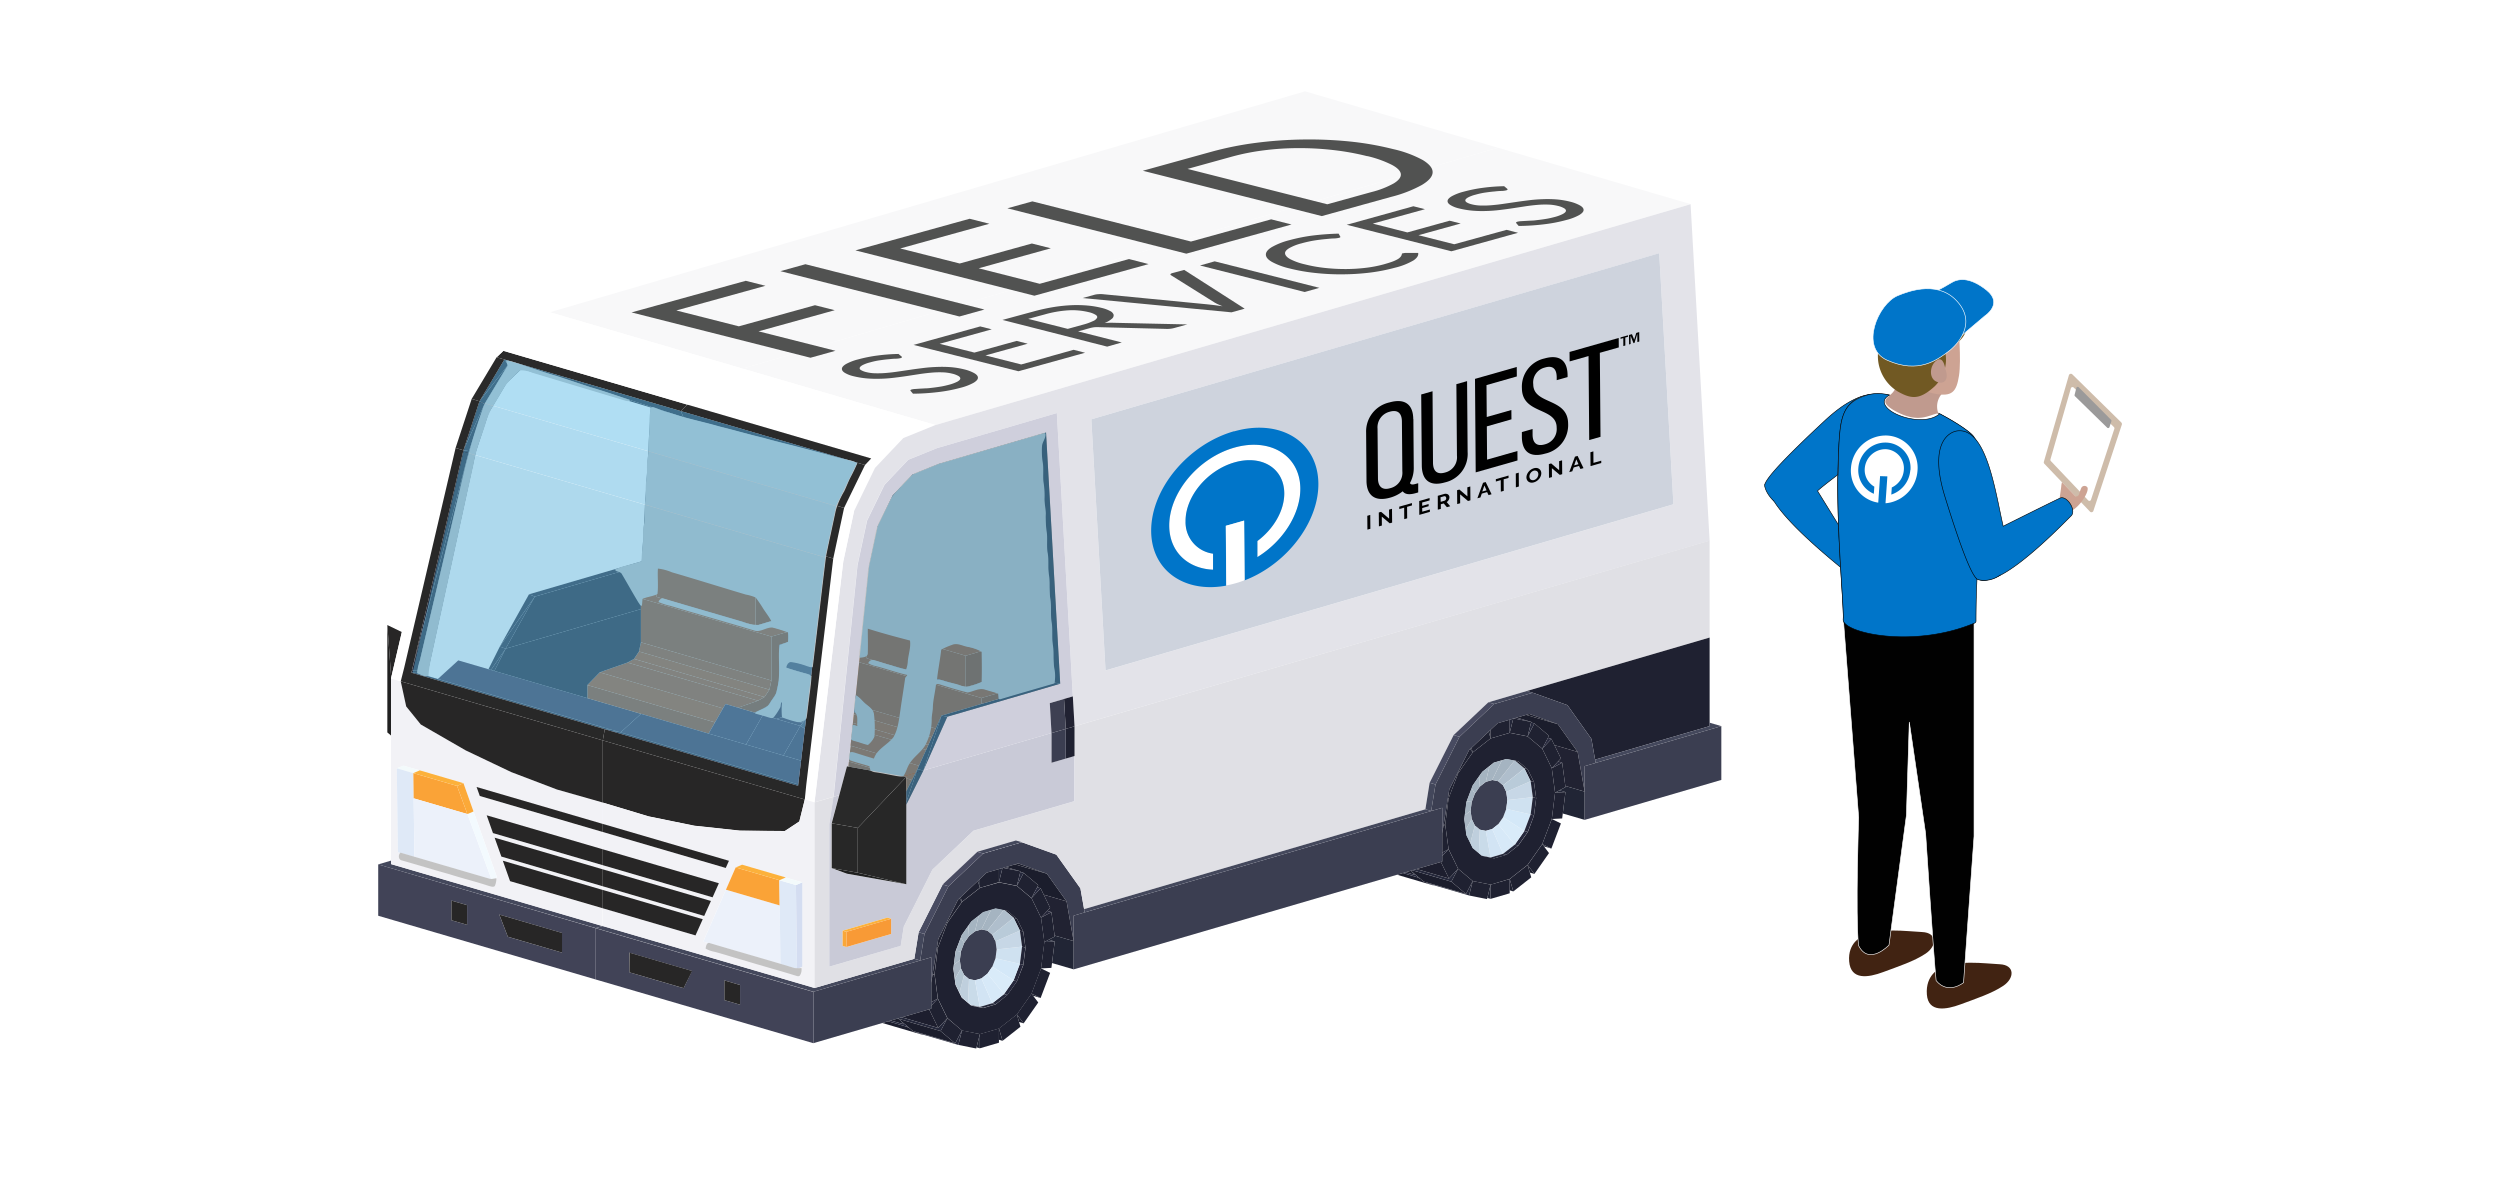 <svg xmlns="http://www.w3.org/2000/svg" viewBox="0 0 600 287.41"><title>field-service-man</title><g style="isolation:isolate"><g id="Layer_1" data-name="Layer 1"><rect width="600" height="287.41" style="fill:#fff"/><path d="M483.75,320.33l-6,20.73a.5.5,0,0,0,.13.47L488.82,353a.49.49,0,0,0,.84-.22l6.82-20.67a.54.54,0,0,0-.14-.5l-11.75-11.54A.5.5,0,0,0,483.75,320.33Z" transform="translate(12.77 -230.22)" style="fill:#cebcaa"/><path d="M484.22,323.49l-4.89,17a.44.44,0,0,0,.11.39l8.95,9.42a.4.4,0,0,0,.69-.18l5.6-17a.42.42,0,0,0-.12-.41l-9.64-9.48A.42.42,0,0,0,484.22,323.49Z" transform="translate(12.77 -230.22)" style="fill:#fff"/><path d="M485.55,323.35l-.42,1.63a.36.36,0,0,0,.09.33l7.71,7.53a.34.34,0,0,0,.59-.15l.45-1.38a.38.38,0,0,0-.1-.35l-7.74-7.79A.34.34,0,0,0,485.55,323.35Z" transform="translate(12.77 -230.22)" style="fill:#9b9a9a"/><polygon points="195.5 237.12 219.44 230.11 220.85 230.52 195.21 238.02 142.97 222.74 144.67 222.25 195.5 237.12" style="fill:#44485c"/><polygon points="220.85 230.52 219.44 230.11 220.47 223.74 221.87 224.15 220.85 230.52" style="fill:#43475b"/><polygon points="221.87 224.15 220.47 223.74 226.23 212.28 227.64 212.7 221.87 224.15" style="fill:#484b61"/><polygon points="221.87 224.15 227.64 212.7 235.96 204.84 245.21 202.13 253.53 205.12 259.3 213.21 260.18 218.19 260.32 218.97 257.68 219.75 257.68 225.87 255.98 216.33 251.24 209.68 244.39 207.22 243.61 207.45 241.41 208.09 240.75 208.29 240.59 208.33 239.75 208.58 236.78 209.44 235.17 210.97 234.69 211.42 230.54 215.33 230.24 215.62 229.93 215.91 227.23 221.28 227.19 221.36 225.19 225.34 224.86 227.37 224.85 227.41 224.84 227.49 223.82 233.83 223.78 234.07 223.5 235.87 223.5 229.75 220.85 230.52 221.87 224.15" style="fill:#3b3e51"/><polygon points="224.85 227.41 224.86 227.37 225.07 227.48 224.85 227.41" style="fill:#1b1d2c"/><polygon points="235.17 210.97 236.78 209.44 239.75 208.58 239.75 211.73 235.17 213.07 235.17 210.97" style="fill:#1f2131"/><polygon points="230.54 215.33 234.69 211.42 235.17 213.07 230.87 216.44 230.54 215.33" style="fill:#1f2131"/><polygon points="223.82 233.83 224.84 227.49 225.07 227.48 224.28 233.81 223.82 233.83" style="fill:#1f2131"/><polygon points="240.59 208.33 240.75 208.29 244.91 209.12 244.88 209.26 244.05 212.59 239.75 211.73 240.59 208.33" style="fill:#1f2131"/><polygon points="234.69 211.42 235.17 210.97 235.17 213.07 234.69 211.42" style="fill:#212535"/><polygon points="243.61 207.45 244.39 207.22 251.24 209.68 243.61 207.45" style="fill:#1b1d2c"/><polygon points="240.75 208.29 241.41 208.09 244.91 209.12 240.75 208.29" style="fill:#222335"/><polygon points="224.84 227.49 224.85 227.41 225.07 227.48 224.84 227.49" style="fill:#222637"/><polygon points="241.41 208.09 243.61 207.45 251.24 209.68 255.98 216.33 250.5 214.73 249.75 213.19 248.92 212.95 249.18 212.44 245.67 209.49 244.88 209.26 244.91 209.12 241.41 208.09" style="fill:#1b1d2c"/><path d="M227,442l4.3.86,3.51,2.95,2.28,4.69.8,5.87-.8,6.33-2.28,6-3.51,5-4.3,3.38-4.58,1.34-4.3-.86-3.51-3-2.29-4.69-.79-5.86.79-6.33,2.29-6,3.51-5,4.3-3.37Zm5.83,19.84.52-4.14-.52-3.85-1.5-3.07-2.3-1.94-.69-.14-.17,0-2-.39-1.08.31-1.92.57-1.06.83-1.76,1.38-.73,1-1.57,2.24-.25.66-1.2,3.15-.05.14-.4,3.21-.12.94.34,2.51.18,1.33.93,1.92.57,1.16,1.51,1.27.67.57.12.09,2.82.57,3-.88L229,469l2.3-3.28Z" transform="translate(12.77 -230.22)" style="fill:#1f2131"/><polygon points="249.84 220.23 247.56 215.54 249.75 213.19 250.5 214.73 252.03 217.88 251.34 218.62 249.84 220.23" style="fill:#1f2131"/><polygon points="247.56 215.54 244.05 212.59 245.67 209.49 249.18 212.44 248.92 212.95 247.56 215.54" style="fill:#1f2131"/><polygon points="230.87 216.44 227.36 221.45 227.23 221.28 229.93 215.91 230.24 215.62 230.87 216.44" style="fill:#1f2131"/><polygon points="227.36 221.45 225.07 227.48 224.86 227.37 225.19 225.34 227.19 221.36 227.36 221.45" style="fill:#1f2131"/><polygon points="224.28 233.81 225.07 239.67 223.5 240.51 223.5 235.87 223.78 234.07 224.28 233.81" style="fill:#1f2131"/><polygon points="225.07 239.67 227.36 244.36 225.17 246.71 222.99 242.24 223.5 242.09 223.5 241.36 225.07 239.67" style="fill:#1f2131"/><polygon points="223.5 242.09 222.99 242.24 216.43 244.16 215.64 244.39 213.81 244.92 213.16 245.11 211.75 245.52 195.21 250.36 195.21 238.02 220.85 230.52 223.5 229.75 223.5 235.87 223.5 240.51 223.5 241.36 223.5 242.09" style="fill:#3b3e51"/><polygon points="216.43 244.16 222.99 242.24 225.17 246.71 216.43 244.16" style="fill:#1d1e2e"/><polygon points="213.81 244.92 215.64 244.39 215.59 244.49 216.26 245.06 216.82 245.81 213.81 244.92" style="fill:#1b1d2c"/><polygon points="215.64 244.39 216.43 244.16 225.17 246.71 227.36 244.36 225.74 247.46 215.59 244.49 215.64 244.39" style="fill:#25283b"/><polygon points="227.36 244.36 230.87 247.31 229.24 250.41 225.74 247.46 227.36 244.36" style="fill:#1f2131"/><polygon points="230.87 247.31 235.17 248.17 234.37 251.36 234.3 251.64 230 250.78 230.87 247.31" style="fill:#1f2131"/><polygon points="235.17 248.17 239.75 246.83 239.75 249.54 239.75 250.25 235.17 251.59 235.17 248.17" style="fill:#1f2131"/><polygon points="239.75 246.83 244.05 243.46 244.58 245.28 244.91 246.42 240.61 249.8 239.75 246.83" style="fill:#1f2131"/><polygon points="244.05 243.46 247.56 238.45 247.97 239 249.18 240.6 245.67 245.6 244.05 243.46" style="fill:#1f2131"/><polygon points="247.56 238.45 249.84 232.42 252.03 233.49 249.75 239.52 247.56 238.45" style="fill:#1f2131"/><polygon points="249.84 232.42 250.64 226.09 253.13 225.96 252.48 231.13 252.34 232.29 249.84 232.42" style="fill:#1f2131"/><polygon points="250.64 226.09 249.84 220.23 252.34 218.91 253.1 224.53 253.13 224.77 251.69 225.54 250.64 226.09" style="fill:#1f2131"/><polygon points="251.34 218.62 252.03 217.88 250.5 214.73 255.98 216.33 257.68 225.87 253.1 224.53 252.34 218.91 251.34 218.62" style="fill:#212232"/><polygon points="245.67 209.49 244.05 212.59 244.88 209.26 245.67 209.49" style="fill:#25283b"/><polygon points="249.75 213.19 247.56 215.54 248.92 212.95 249.75 213.19" style="fill:#26283c"/><polygon points="240.59 208.33 239.75 211.73 239.75 208.58 240.59 208.33" style="fill:#242739"/><polygon points="234.37 251.36 235.17 248.17 235.17 251.59 234.37 251.36" style="fill:#212535"/><polygon points="239.75 249.54 239.75 246.83 240.61 249.8 239.75 249.54" style="fill:#1e2030"/><polygon points="223.5 240.51 225.07 239.67 223.5 241.36 223.5 240.51" style="fill:#26283c"/><polygon points="224.28 233.81 223.78 234.07 223.82 233.83 224.28 233.81" style="fill:#26273a"/><polygon points="244.58 245.28 244.05 243.46 245.67 245.6 244.58 245.28" style="fill:#1b1d2c"/><polygon points="215.59 244.49 225.74 247.46 229.24 250.41 219.89 247.68 219.09 247.44 218.34 246.81 217.57 246.16 216.94 245.63 216.26 245.06 215.59 244.49" style="fill:#1b1d2c"/><polygon points="218.34 246.81 219.09 247.44 219.89 247.68 219.86 247.81 221.05 248.16 221.44 248.36 211.75 245.52 213.16 245.11 217.49 246.38 218.34 246.81" style="fill:#1b1d2c"/><polygon points="216.94 245.63 217.57 246.16 217.49 246.38 213.16 245.11 213.81 244.92 216.82 245.81 216.94 245.63" style="fill:#25283c"/><polygon points="247.97 239 247.56 238.45 249.75 239.52 247.97 239" style="fill:#1b1d2c"/><polygon points="230.87 247.31 230 250.78 222.26 248.52 221.47 248.28 221.05 248.16 219.86 247.81 219.89 247.68 229.24 250.41 230.87 247.31" style="fill:#242739"/><polygon points="221.47 248.28 222.26 248.52 221.46 248.3 221.47 248.28" style="fill:#232537"/><polygon points="251.69 225.54 253.13 224.77 253.1 224.53 257.68 225.87 257.68 232.65 252.48 231.13 253.13 225.96 251.69 225.54" style="fill:#212535"/><polygon points="252.34 218.91 249.84 220.23 251.34 218.62 252.34 218.91" style="fill:#26273a"/><polygon points="253.13 225.96 250.64 226.09 251.69 225.54 253.13 225.96" style="fill:#222637"/><polygon points="359.48 35.45 405.74 48.99 224.5 102.01 178.23 88.47 359.48 35.45" style="fill:#f8f8f9"/><polygon points="178.23 88.47 224.5 102.01 216.79 105.14 170.47 91.58 178.23 88.47" style="fill:#fff"/><polygon points="170.47 91.58 216.79 105.14 210 112.3 207.6 111.6 209.09 110.03 164.95 97.11 170.47 91.58" style="fill:#fff"/><polygon points="207.6 111.6 210 112.3 204.98 122.61 202.58 121.9 207.6 111.6" style="fill:#fff"/><path d="M197.23,342.52l6.79-7.16,7.71-3.13,181.24-53L397.54,360,245.12,404.54l-.41-7.19-3.84-68-28.7,8.39-7,2.82-5.69,6-4.19,8.62-2.28,10.67-5.75,55.59-4.57,1.34L189.62,365l2.59-12.13Zm55.33,48.61,136.29-39.87L385.44,291,249.15,330.85Z" transform="translate(12.77 -230.22)" style="fill:#e3e3e9"/><polygon points="202.58 121.9 204.98 122.61 202.38 134.74 199.98 134.04 202.58 121.9" style="fill:#fff"/><polygon points="199.98 134.04 202.38 134.74 195.5 192.57 193.15 191.88 193.5 188.38 199.98 134.04" style="fill:#fff"/><polygon points="193.5 188.38 193.15 191.88 144.67 177.7 145.14 175.01 147.01 175.56 191.54 188.59 191.57 188.26 191.59 188.07 192.25 182.56 193.16 174.89 193.46 172.45 193.46 172.37 193.59 171.28 193.75 169.96 194.06 167.35 194.42 164.34 194.52 163.52 194.69 162.08 194.93 160.07 198.1 133.49 199.98 134.04 193.5 188.38" style="fill:#282828"/><polygon points="193.46 172.37 193.46 172.45 192.09 174.23 192.04 174.21 192.6 173.5 193.46 172.37" style="fill:#494c62"/><polygon points="194.06 167.35 193.75 169.96 190.8 167.24 192.11 165.55 194.06 167.35" style="fill:#45485c"/><polygon points="193.46 172.45 193.16 174.89 192.09 174.23 193.46 172.45" style="fill:#494c62"/><polygon points="193.75 169.96 193.59 171.28 188.47 166.56 188.39 163.51 188.31 160.22 194.69 162.08 194.52 163.52 193.74 163.29 192.04 162.79 190.68 162.4 190.8 167.24 193.75 169.96" style="fill:#353748"/><polygon points="194.42 164.34 194.06 167.35 192.11 165.55 192.04 162.79 193.74 163.29 194.42 164.34" style="fill:#3c354f"/><polygon points="194.93 160.07 194.69 162.08 188.31 160.22 189.62 158.52 194.93 160.07" style="fill:#494c62"/><polygon points="198.1 133.49 194.93 160.07 189.62 158.52 188.31 160.22 188.39 163.51 187.82 163.68 187.82 154.54 189.23 154.13 189.23 151.58 182.94 149.74 185.44 149 185.44 141.43 177.75 139.18 198.16 133.21 198.1 133.49" style="fill:#1f2131"/><polygon points="202.58 121.9 199.98 134.04 198.1 133.49 198.16 133.21 200.55 122.07 200.7 121.35 202.58 121.9" style="fill:#292929"/><polygon points="209.09 110.03 207.6 111.6 205.72 111.05 163.39 98.67 164.95 97.11 209.09 110.03" style="fill:#2a2a2a"/><polygon points="207.6 111.6 202.58 121.9 200.7 121.35 205.29 111.93 205.72 111.05 207.6 111.6" style="fill:#2a2a2a"/><polygon points="144.67 177.7 193.15 191.88 191.84 197.15 188.34 199.44 177.55 199.34 166.65 198.16 155.67 195.92 144.67 192.61 144.67 177.7" style="fill:#272626"/><path d="M179.07,427.38l1.31-5.28,2.35.69v44.55L131.9,452.47v-4.25l22.25,6.51,1.75-3.89-24-7v-.89l24.35,7.12,1.61-3.59-26-7.6v-1l26.35,7.71,1.52-3.38-27.87-8.15V429.9l29.51,8.63.77-1.71L131.9,428v-5.13l11,3.31,11,2.25,10.91,1.17,10.78.1Zm.72,34.85V442l-4-1.16-10.49-3.07-1.54.66-2.33,5.35L156,456.2l18.52,5.42,4,1.16Z" transform="translate(12.77 -230.22)" style="fill:#f2f2f6"/><polygon points="172.53 211.98 171.02 215.36 144.67 207.65 144.67 203.83 172.53 211.98" style="fill:#272626"/><polygon points="144.67 208.64 170.63 216.23 169.01 219.83 144.67 212.71 144.67 208.64" style="fill:#272626"/><polygon points="144.67 213.59 168.66 220.61 166.92 224.5 144.67 217.99 144.67 213.59" style="fill:#272626"/><polygon points="144.67 197.74 174.95 206.59 174.18 208.31 144.67 199.68 144.67 197.74" style="fill:#272626"/><polygon points="195.5 237.12 195.5 192.57 200.07 191.23 199.03 197.76 199.03 232.01 216.17 226.99 216.91 222.37 223.77 208.72 233.69 199.36 257.89 192.28 257.89 181.44 257.89 174.32 410.31 129.73 410.31 153.01 366.44 165.84 357.2 168.55 348.88 176.41 343.11 187.86 342.09 194.23 260.18 218.19 259.3 213.21 253.53 205.12 245.21 202.13 243.95 201.76 243.81 201.72 243.95 201.76 245.21 202.13 235.96 204.84 234.56 204.43 226.23 212.28 220.47 223.74 219.44 230.11 195.5 237.12" style="fill:#e0e0e5"/><polygon points="342.09 194.23 343.11 187.86 344.52 188.28 343.49 194.64 342.09 194.23" style="fill:#43475b"/><polygon points="343.11 187.86 348.88 176.41 350.28 176.82 344.52 188.28 343.11 187.86" style="fill:#484b61"/><polygon points="348.88 176.41 357.2 168.55 358.61 168.96 350.28 176.82 348.88 176.41" style="fill:#494b61"/><polygon points="357.2 168.55 366.44 165.84 367.85 166.25 358.61 168.96 357.2 168.55" style="fill:#44485c"/><polygon points="234.57 204.42 243.81 201.72 245.22 202.13 235.98 204.83 234.57 204.42" style="fill:#44485c"/><polygon points="243.81 201.72 243.95 201.76 243.8 201.72 243.81 201.72" style="fill:#44485c"/><polygon points="366.44 165.84 410.31 153.01 410.31 173.45 410.31 174.27 382.82 182.31 381.94 177.33 376.18 169.24 367.85 166.25 366.44 165.84" style="fill:#1f2131"/><polygon points="410.31 174.27 410.31 173.45 413.12 174.27 382.96 183.1 382.82 182.31 410.31 174.27" style="fill:#44485c"/><polygon points="344.84 212.67 344.04 212.44 344.85 212.66 344.84 212.67" style="fill:#232537"/><polygon points="344.05 212.42 344.02 212.5 343.63 212.3 344.05 212.42" style="fill:#1f2131"/><polygon points="344.05 212.42 343.63 212.3 342.44 211.95 342.47 211.81 351.83 214.55 353.45 211.45 352.59 214.92 344.85 212.66 344.05 212.42" style="fill:#242739"/><polygon points="344.02 212.5 335.29 209.94 336.7 209.53 340.07 210.52 340.92 210.94 341.68 211.58 342.47 211.81 342.44 211.95 343.63 212.3 344.02 212.5" style="fill:#1b1d2c"/><polygon points="340.07 210.52 336.7 209.53 337.35 209.34 339.4 209.94 339.53 209.77 340.16 210.3 340.07 210.52" style="fill:#25283c"/><polygon points="339.53 209.77 339.4 209.94 338.85 209.19 339.53 209.77" style="fill:#1f2131"/><polygon points="339.4 209.94 337.35 209.34 338.59 208.98 338.85 209.19 339.4 209.94" style="fill:#1b1d2c"/><polygon points="338.59 208.98 337.35 209.34 336.7 209.53 335.29 209.94 257.68 232.65 257.68 225.87 257.68 219.75 260.32 218.97 343.49 194.64 346.14 193.87 346.14 199.99 346.14 204.62 346.14 205.44 346.14 206.77 345.81 206.87 339.97 208.57 338.98 208.86 338.59 208.98" style="fill:#3b3e51"/><polygon points="346.14 205.44 346.14 204.62 347.66 203.81 346.14 205.44" style="fill:#26283c"/><polygon points="338.59 208.98 338.98 208.86 348.32 211.6 351.83 214.55 342.47 211.81 341.68 211.58 340.92 210.94 340.16 210.3 339.53 209.77 338.85 209.19 338.59 208.98" style="fill:#1b1d2c"/><polygon points="338.98 208.86 339.97 208.57 347.75 210.85 349.94 208.5 348.32 211.6 338.98 208.86" style="fill:#25283b"/><polygon points="339.97 208.57 345.81 206.87 347.75 210.85 339.97 208.57" style="fill:#1d1e2e"/><polygon points="345.81 206.87 346.14 206.77 346.14 205.44 347.66 203.81 349.94 208.5 347.75 210.85 345.81 206.87" style="fill:#1f2131"/><polygon points="340.07 210.52 340.16 210.3 340.92 210.94 340.07 210.52" style="fill:#1f2131"/><path d="M337.18,438.72,334.89,434l-.8-5.86.8-6.33,2.29-6,3.5-5,4.3-3.37,4.58-1.34,4.3.86,3.51,2.95,2.29,4.69.79,5.87-.79,6.32-2.29,6-3.51,5-4.3,3.38L345,442.53l-4.3-.85Zm18.21-12.79.52-4.15-.52-3.84-1.5-3.07-2.3-1.94-.69-.14-.17,0-2-.39-1.08.31-1.92.56-1.06.84L343,415.46l-.73,1-1.56,2.24-.26.66-1.19,3.15-.06.14-.4,3.21-.12.94.34,2.5.18,1.34.94,1.92.57,1.16,1.5,1.26.68.57.11.1,2.82.57,3-.88,2.82-2.21,2.3-3.28Z" transform="translate(12.77 -230.22)" style="fill:#1f2131"/><polygon points="372.43 184.37 370.14 179.68 372.33 177.33 373.06 178.83 374.62 182.02 373.93 182.76 372.43 184.37" style="fill:#1f2131"/><polygon points="370.14 179.68 366.63 176.73 368.26 173.63 371.76 176.58 371.5 177.09 370.14 179.68" style="fill:#1f2131"/><polygon points="366.63 176.73 362.33 175.87 363.18 172.47 363.33 172.43 367.5 173.26 367.46 173.4 366.63 176.73" style="fill:#1f2131"/><polygon points="363.33 172.43 363.18 172.47 362.33 172.72 359.43 173.57 357.75 175.15 357.28 175.59 353.14 179.5 352.84 179.78 352.57 180.03 349.85 185.46 349.81 185.52 347.83 189.46 347.5 191.54 347.49 191.57 347.48 191.63 346.46 197.97 346.43 198.17 346.14 199.99 346.14 193.87 343.49 194.64 344.52 188.28 350.28 176.82 358.61 168.96 367.85 166.25 376.18 169.24 381.94 177.33 382.82 182.31 382.96 183.1 380.32 183.87 380.32 189.99 378.63 180.46 373.88 173.8 367.03 171.34 366.26 171.57 363.99 172.23 363.33 172.43" style="fill:#3b3e51"/><polygon points="357.28 175.59 357.75 175.15 357.75 177.21 357.28 175.59" style="fill:#212535"/><polygon points="352.84 179.78 353.14 179.5 353.45 180.58 352.84 179.78" style="fill:#1e2030"/><polygon points="346.46 197.97 347.48 191.63 347.66 191.62 346.86 197.94 346.46 197.97" style="fill:#1f2131"/><polygon points="362.33 172.72 363.18 172.47 362.33 175.87 362.33 172.72" style="fill:#242739"/><polygon points="347.49 191.57 347.5 191.54 347.66 191.62 347.49 191.57" style="fill:#1b1d2c"/><polygon points="363.33 172.43 363.99 172.23 367.5 173.26 363.33 172.43" style="fill:#222335"/><polygon points="347.48 191.63 347.49 191.57 347.66 191.62 347.48 191.63" style="fill:#222637"/><polygon points="352.84 179.78 353.45 180.58 349.94 185.59 349.85 185.46 352.57 180.03 352.84 179.78" style="fill:#1f2131"/><polygon points="349.85 185.46 349.94 185.59 349.81 185.52 349.85 185.46" style="fill:#212535"/><polygon points="357.28 175.59 357.75 177.21 353.45 180.58 353.14 179.5 357.28 175.59" style="fill:#1f2131"/><polygon points="362.33 172.72 362.33 175.87 357.75 177.21 357.75 175.15 359.43 173.57 362.33 172.72" style="fill:#1f2131"/><polygon points="349.81 185.52 349.94 185.59 347.66 191.62 347.5 191.54 347.83 189.46 349.81 185.52" style="fill:#1f2131"/><polygon points="346.86 197.94 347.66 203.81 346.14 204.62 346.14 199.99 346.43 198.17 346.86 197.94" style="fill:#1f2131"/><polygon points="349.94 208.5 353.45 211.45 351.83 214.55 348.32 211.6 349.94 208.5" style="fill:#1f2131"/><polygon points="353.45 211.45 357.75 212.31 356.96 215.5 356.89 215.78 352.59 214.92 353.45 211.45" style="fill:#1f2131"/><polygon points="357.75 212.31 362.33 210.97 362.33 213.68 362.33 214.39 357.75 215.73 357.75 212.31" style="fill:#1f2131"/><polygon points="362.33 210.97 366.63 207.6 367.17 209.42 367.5 210.56 363.2 213.94 362.33 210.97" style="fill:#1f2131"/><polygon points="366.63 207.6 370.14 202.59 370.56 203.14 371.76 204.74 368.26 209.74 366.63 207.6" style="fill:#1f2131"/><polygon points="370.14 202.59 372.43 196.56 374.62 197.63 372.33 203.66 370.14 202.59" style="fill:#1f2131"/><polygon points="372.43 196.56 373.22 190.23 375.71 190.1 375.07 195.24 374.92 196.43 372.43 196.56" style="fill:#1f2131"/><polygon points="373.22 190.23 372.43 184.37 374.92 183.05 375.68 188.63 375.71 188.91 374.27 189.68 373.22 190.23" style="fill:#1f2131"/><polygon points="371.5 177.09 371.76 176.58 368.26 173.63 367.46 173.4 367.5 173.26 363.99 172.23 366.26 171.57 373.88 173.8 378.63 180.46 373.06 178.83 372.33 177.33 371.5 177.09" style="fill:#1b1d2c"/><polygon points="373.93 182.76 374.62 182.02 373.06 178.83 378.63 180.46 380.32 189.99 375.68 188.63 374.92 183.05 373.93 182.76" style="fill:#212232"/><polygon points="368.26 173.63 366.63 176.73 367.46 173.4 368.26 173.63" style="fill:#25283b"/><polygon points="372.33 177.33 370.14 179.68 371.5 177.09 372.33 177.33" style="fill:#26283c"/><polygon points="356.96 215.5 357.75 212.31 357.75 215.73 356.96 215.5" style="fill:#212535"/><polygon points="362.33 213.68 362.33 210.97 363.2 213.94 362.33 213.68" style="fill:#1e2030"/><polygon points="346.86 197.94 346.43 198.17 346.46 197.97 346.86 197.94" style="fill:#26273a"/><polygon points="367.17 209.42 366.63 207.6 368.26 209.74 367.17 209.42" style="fill:#1b1d2c"/><polygon points="370.56 203.14 370.14 202.59 372.33 203.66 370.56 203.14" style="fill:#1b1d2c"/><polygon points="192.04 174.21 192.08 174.22 188.02 181.32 179.04 178.69 183.1 171.6 186.32 172.54 192.04 174.21" style="fill:#3f3854"/><polygon points="194.52 163.52 194.42 164.34 193.74 163.29 194.52 163.52" style="fill:#353748"/><polygon points="221.05 248.16 221.47 248.28 221.44 248.36 221.05 248.16" style="fill:#1f2131"/><polygon points="230.24 215.62 230.54 215.33 230.87 216.44 230.24 215.62" style="fill:#1e2030"/><polygon points="374.27 189.68 375.71 188.91 375.68 188.63 380.32 189.99 380.32 196.77 375.07 195.24 375.71 190.1 374.27 189.68" style="fill:#212535"/><polygon points="374.92 183.05 372.43 184.37 373.93 182.76 374.92 183.05" style="fill:#26273a"/><polygon points="375.71 190.1 373.22 190.23 374.27 189.68 375.71 190.1" style="fill:#222637"/><polygon points="198.16 133.21 177.75 139.18 166.11 135.77 166.32 132.09 200.55 122.07 198.16 133.21" style="fill:#1e2030"/><polygon points="166.11 135.77 177.75 139.18 185.44 141.43 181.35 142.63 157.61 135.69 158.19 135.51 161.71 134.49 166.11 135.77" style="fill:#a05124"/><polygon points="200.55 122.07 166.32 132.09 168.12 101.33 205.29 111.93 200.7 121.35 200.55 122.07" style="fill:#1e2030"/><polygon points="168.12 101.33 166.32 132.09 166.11 135.77 161.71 134.49 158.19 135.51 160.33 99.05 164.04 100.16 168.12 101.33" style="fill:#1e2030"/><polygon points="164.04 100.16 160.33 99.05 157.61 98.23 156.2 97.81 125.18 88.51 121.99 87.56 121.95 87.55 121.07 86.29 164.04 100.16" style="fill:#1b1d2c"/><polygon points="156.2 97.81 157.61 98.23 155.45 135.27 154.04 134.71 156.2 97.81" style="fill:#212535"/><polygon points="157.61 98.23 160.33 99.05 158.19 135.51 157.61 135.69 157.61 142.51 153.82 143.62 153.82 146.18 121.35 155.68 128.36 143.19 155.45 135.27 157.61 98.23" style="fill:#1e2030"/><polygon points="102.7 162.26 105.08 162.96 144.62 174.53 143.26 174.46 98.73 161.44 100.1 161.5 100.77 161.7 102.7 162.26" style="fill:#222436"/><polygon points="144.62 174.53 105.08 162.96 109.98 158.49 117.23 160.61 117.84 160.79 118.65 161.03 140.96 167.55 153.84 171.32 148.93 175.78 148.38 175.62 146.5 175.07 144.62 174.53" style="fill:#3c354f"/><polygon points="118.65 161.03 117.84 160.79 121.35 155.68 118.65 161.03" style="fill:#25283b"/><polygon points="153.84 171.32 140.96 167.55 140.96 164.42 171.6 173.38 170.06 176.06 153.84 171.32" style="fill:#984c22"/><polygon points="100.77 161.7 100.1 161.5 100.22 161 112.56 108.26 116.3 96.95 121.88 87.66 121.99 87.56 125.18 88.51 121.57 91.94 117.27 99.12 114.18 108.52 102.7 161.13 100.77 161.7" style="fill:#1e2030"/><polygon points="112.56 108.26 100.22 161 98.86 160.94 112.56 108.26" style="fill:#1f2131"/><polygon points="98.86 160.94 100.22 161 100.1 161.5 98.73 161.44 98.86 160.94" style="fill:#1e2030"/><polygon points="143.26 174.46 144.62 174.53 146.5 175.07 145.14 175.01 143.26 174.46" style="fill:#222436"/><polygon points="112.56 108.26 98.86 160.94 111.22 108.07 112.56 108.26" style="fill:#1f2131"/><polygon points="121.07 86.29 121.95 87.55 115.08 96.3 121.07 86.29" style="fill:#1f2131"/><polygon points="112.56 108.26 111.22 108.07 116.3 96.95 112.56 108.26" style="fill:#1f2131"/><polygon points="116.3 96.95 111.22 108.07 115.08 96.3 116.3 96.95" style="fill:#1f2131"/><polygon points="116.3 96.95 115.08 96.3 121.95 87.55 121.88 87.66 116.3 96.95" style="fill:#1f2131"/><polygon points="121.88 87.66 121.95 87.55 121.99 87.56 121.88 87.66" style="fill:#26283c"/><polygon points="164.04 100.16 121.07 86.29 163.39 98.67 164.04 100.16" style="fill:#1d1f2e"/><polygon points="227.19 221.36 227.23 221.28 227.36 221.45 227.19 221.36" style="fill:#212535"/><polygon points="235.96 204.84 227.64 212.7 226.23 212.28 234.56 204.43 235.96 204.84" style="fill:#494b61"/><polygon points="117.84 160.79 117.23 160.61 119.95 155.19 121.35 155.68 117.84 160.79" style="fill:#25283b"/><polygon points="148.93 175.78 153.84 171.32 170.06 176.06 179.04 178.69 188.02 181.32 192.25 182.56 191.59 188.07 191.57 188.26 148.93 175.78" style="fill:#3c354f"/><path d="M130.21,465.3,78,450V437.68L130.21,453ZM99.33,452.18v-4.72l-3.76-1.1v4.72Zm9.78,2.87,13,3.8v-4.72l-15.06-4.41Z" transform="translate(12.77 -230.22)" style="fill:#414357"/><polygon points="90.74 207.46 93.84 206.55 93.84 207.38 144.67 222.25 142.97 222.74 90.74 207.46" style="fill:#44485c"/><polygon points="185.44 141.43 185.44 149 182.94 149.74 181.35 150.2 181.35 142.63 185.44 141.43" style="fill:#8c4620"/><polygon points="181.35 150.2 182.94 149.74 189.23 151.58 185.13 152.78 153.82 143.62 157.61 142.51 157.61 143.26 163.67 145.03 163.67 145.9 177.34 149.9 178.82 149.46 181.35 150.2" style="fill:#a05124"/><polygon points="181.35 150.2 178.82 149.46 177.34 149.03 163.67 145.03 157.61 143.26 157.61 142.51 157.61 135.69 181.35 142.63 181.35 150.2" style="fill:#984c22"/><polygon points="177.34 149.03 178.82 149.46 177.34 149.9 177.34 149.03" style="fill:#342d44"/><polygon points="163.67 145.03 177.34 149.03 177.34 149.9 163.67 145.9 163.67 145.03" style="fill:#38324b"/><polygon points="153.82 146.18 153.82 143.62 185.13 152.78 185.13 163.32 153.82 154.16 153.82 146.18" style="fill:#984c22"/><polygon points="171.6 173.38 140.96 164.42 143.94 161.36 173.52 170.01 171.6 173.38" style="fill:#a95525"/><polygon points="173.52 170.01 143.94 161.36 150.59 159.01 181.91 168.17 177.14 169.85 174.12 168.97 173.52 170.01" style="fill:#a25124"/><polygon points="173.52 170.01 174.12 168.97 177.14 169.85 181.09 171.01 183.1 171.6 179.04 178.69 170.06 176.06 171.6 173.38 173.52 170.01" style="fill:#3f3854"/><polygon points="181.09 171.01 177.14 169.85 181.91 168.17 183.47 167.3 184.66 165.52 185.13 163.32 185.13 152.78 189.23 151.58 189.23 154.13 187.82 154.54 187.02 154.78 187.02 163.15 186.31 166.47 184.34 169.42 182.13 170.64 181.09 171.01" style="fill:#8c4620"/><polygon points="181.91 168.17 150.59 159.01 152.16 158.14 183.47 167.3 181.91 168.17" style="fill:#a65325"/><polygon points="183.47 167.3 152.16 158.14 153.35 156.36 184.66 165.52 183.47 167.3" style="fill:#a95525"/><polygon points="184.66 165.52 153.35 156.36 153.82 154.16 185.13 163.32 184.66 165.52" style="fill:#a15124"/><polygon points="152.16 158.14 150.59 159.01 143.94 161.36 140.96 164.42 140.96 167.55 118.65 161.03 121.35 155.68 153.82 146.18 153.82 154.16 153.35 156.36 152.16 158.14" style="fill:#1f2131"/><polygon points="187.02 154.78 187.82 154.54 187.82 163.68 187.82 172.1 186.32 172.54 183.1 171.6 181.09 171.01 182.13 170.64 184.34 169.42 186.31 166.47 187.02 163.15 187.02 154.78" style="fill:#342d44"/><polygon points="186.32 172.54 187.82 172.1 192.6 173.5 192.04 174.21 186.32 172.54" style="fill:#3c354f"/><polygon points="192.6 173.5 187.82 172.1 187.82 163.68 188.39 163.51 188.47 166.56 193.59 171.28 193.46 172.37 192.6 173.5" style="fill:#3c354f"/><polygon points="190.68 162.4 192.04 162.79 192.11 165.55 190.8 167.24 190.68 162.4" style="fill:#353748"/><path d="M204.14,452.59l-.74,4.63-17.14,5V428l1-6.53,1.35-.39-1.81,6.75v10.76l3.66,1.34,14.24,2.53V423.33l4.1-8.18,30.75-9v7.12l3.42-1,2.11-.61V422.5l-24.2,7.08L211,438.94Zm-3.95-2.14-10.73,3.14v3.65l.92.27,10.72-3.14v-3.65Z" transform="translate(12.77 -230.22)" style="fill:#c9cad7"/><polygon points="192.08 174.22 193.16 174.89 192.25 182.56 188.02 181.32 192.08 174.22" style="fill:#3d3651"/><polygon points="217.51 193.11 217.51 212.22 205.87 209.46 205.87 198.7 217.51 186.45 217.51 186.81 217.51 189.92 217.51 192.53 217.51 193.11" style="fill:#272727"/><polygon points="217.51 186.81 217.51 186.45 214.38 185.89 203.74 182.78 204.13 178.97 220.56 183.78 220.2 184.59 218.88 187.21 217.51 186.81" style="fill:#a95525"/><polygon points="204.13 178.97 203.74 182.78 203.62 183.98 203.27 183.92 201.42 190.84 200.07 191.23 205.81 135.64 208.1 124.97 212.29 116.35 217.97 110.35 224.94 107.53 253.64 99.13 257.48 167.13 255.37 167.75 251.95 168.75 252.36 175.93 221.6 184.93 227.36 172.01 254.45 164.09 251.05 103.81 249.68 104.21 234.67 108.6 225.27 111.35 218.99 113.9 215.34 117.75 214.24 118.91 210.65 126.29 209.91 129.77 208.57 135.99 206.33 157.75 206.2 158.94 205.39 166.84 205.11 169.49 204.98 170.82 204.91 171.44 204.7 173.51 204.64 174.03 204.44 176.05 204.29 177.49 204.13 178.97" style="fill:#cfcfdc"/><polygon points="206.33 157.75 208.57 135.99 209.91 129.77 233.85 122.77 250.46 117.91 251.53 136.82 239.89 140.22 233.85 140.58 233.85 150.22 224.66 152.9 212.11 149.23 208.02 150.43 208.02 157.25 206.33 157.75" style="fill:#1f2131"/><polygon points="205.11 169.49 205.39 166.84 209.22 170.36 209.52 170.64 208.21 172.34 205.11 169.49" style="fill:#45485c"/><polygon points="204.13 178.97 204.29 177.49 208.37 178.68 209.68 176.99 209.66 176.29 222.27 179.98 220.56 183.78 204.13 178.97" style="fill:#a25124"/><polygon points="203.62 183.98 203.74 182.78 214.38 185.89 203.62 183.98" style="fill:#984c22"/><polygon points="205.39 166.84 206.2 158.94 235.54 167.52 235.54 168.94 225.96 171.75 224.57 174.85 209.22 170.36 205.39 166.84" style="fill:#984c22"/><polygon points="204.44 176.05 204.64 174.03 205.95 174.41 206.01 176.5 204.44 176.05" style="fill:#494c62"/><polygon points="204.91 171.44 204.98 170.82 205.88 171.66 205.88 171.72 204.91 171.44" style="fill:#a15124"/><polygon points="206.2 158.94 206.33 157.75 208.02 157.25 208.02 158 214.07 159.78 214.07 160.64 227.75 164.64 229.23 164.21 231.76 164.95 233.35 164.48 239.64 166.32 235.54 167.52 206.2 158.94" style="fill:#a05124"/><polygon points="204.64 174.03 204.7 173.51 205.94 173.88 205.95 174.41 204.64 174.03" style="fill:#a65325"/><polygon points="205.95 174.41 205.94 173.88 205.88 171.72 205.88 171.66 204.98 170.82 205.11 169.49 208.21 172.34 208.37 178.68 204.29 177.49 204.44 176.05 206.01 176.5 205.95 174.41" style="fill:#353748"/><polygon points="224.57 174.85 225.96 171.75 221.6 184.93 220.2 184.59 220.56 183.78 222.27 179.98 222.79 178.81 223.64 176.92 224.57 174.85" style="fill:#25283b"/><polygon points="204.7 173.51 204.91 171.44 205.88 171.72 205.94 173.88 204.7 173.51" style="fill:#a95525"/><polygon points="233.85 140.58 239.89 140.22 233.99 141.95 233.99 150.18 233.85 150.22 233.85 140.58" style="fill:#1f2131"/><polygon points="250.46 117.91 233.85 122.77 234.47 112.15 234.67 108.6 249.68 104.21 250.46 117.91" style="fill:#1e2030"/><polygon points="224.57 174.85 223.64 176.92 209.57 172.81 209.52 170.64 209.22 170.36 224.57 174.85" style="fill:#a15124"/><polygon points="203.62 183.98 214.38 185.89 217.51 186.45 205.87 198.7 199.61 197.59 201.42 190.84 203.27 183.92 203.62 183.98" style="fill:#292929"/><polygon points="223.64 176.92 222.79 178.81 209.63 174.95 209.57 172.81 223.64 176.92" style="fill:#a95525"/><polygon points="209.57 172.81 209.63 174.95 209.66 176.29 209.68 176.99 208.37 178.68 208.21 172.34 209.52 170.64 209.57 172.81" style="fill:#353748"/><polygon points="209.66 176.29 209.63 174.95 222.79 178.81 222.27 179.98 209.66 176.29" style="fill:#a65325"/><polygon points="251.53 136.82 250.46 117.91 249.68 104.21 251.05 103.81 254.45 164.09 253.05 163.82 251.53 136.82" style="fill:#212535"/><polygon points="231.76 164.95 229.23 164.21 227.75 163.78 214.07 159.78 208.02 158 208.02 157.25 208.02 150.43 231.76 157.38 231.76 164.95" style="fill:#984c22"/><polygon points="227.75 163.78 229.23 164.21 227.75 164.64 227.75 163.78" style="fill:#342d44"/><polygon points="234.47 112.15 233.85 122.77 209.91 129.77 210.65 126.29 214.24 118.91 215.34 117.75 234.47 112.15" style="fill:#1e2030"/><polygon points="234.67 108.6 234.47 112.15 215.34 117.75 218.99 113.9 225.27 111.35 234.67 108.6" style="fill:#1e2030"/><polygon points="214.07 159.78 227.75 163.78 227.75 164.64 214.07 160.64 214.07 159.78" style="fill:#38324b"/><polygon points="233.35 164.48 231.76 164.95 231.76 157.38 235.85 156.18 235.85 163.75 233.35 164.48" style="fill:#8c4620"/><polygon points="212.11 149.23 224.66 152.9 235.85 156.18 231.76 157.38 208.02 150.43 212.11 149.23" style="fill:#a05124"/><polygon points="235.85 163.75 235.85 156.18 224.66 152.9 233.85 150.22 233.99 150.18 248.05 146.06 233.99 141.95 239.89 140.22 251.53 136.82 253.05 163.82 239.64 167.75 239.64 166.32 233.35 164.48 235.85 163.75" style="fill:#3c354f"/><polygon points="239.64 167.75 253.05 163.82 254.45 164.09 227.36 172.01 225.96 171.75 235.54 168.94 239.64 167.75" style="fill:#232638"/><polygon points="248.05 146.06 233.99 150.18 233.99 141.95 248.05 146.06" style="fill:#38324b"/><polygon points="217.51 186.81 218.88 187.21 217.51 189.92 217.51 186.81" style="fill:#984c22"/><polygon points="239.64 166.32 239.64 167.75 235.54 168.94 235.54 167.52 239.64 166.32" style="fill:#8c4620"/><polygon points="217.51 212.22 203.27 209.69 199.61 208.35 205.87 209.46 217.51 212.22" style="fill:#1f2020"/><polygon points="205.87 198.7 205.87 209.46 199.61 208.35 199.61 197.59 205.87 198.7" style="fill:#272727"/><polygon points="221.6 184.93 217.51 193.11 217.51 192.53 220.2 184.59 221.6 184.93" style="fill:#25283b"/><polygon points="257.48 167.13 257.89 174.32 255.78 174.93 255.37 167.75 257.48 167.13" style="fill:#212232"/><polygon points="227.36 172.01 221.6 184.93 225.96 171.75 227.36 172.01" style="fill:#25283b"/><polygon points="257.89 181.44 255.78 182.06 255.78 174.93 257.89 174.32 257.89 181.44" style="fill:#1f2131"/><polygon points="252.36 175.93 251.95 168.75 255.37 167.75 255.78 174.93 252.36 175.93" style="fill:#3e4052"/><polygon points="252.36 183.06 252.36 175.93 255.78 174.93 255.78 182.06 252.36 183.06" style="fill:#3b3e51"/><polygon points="217.51 189.92 218.88 187.21 220.2 184.59 217.51 192.53 217.51 189.92" style="fill:#25283b"/><path d="M182.44,480.59,130.21,465.3V453l52.23,15.28Zm-21.36-15.07v4.73l3.76,1.1v-4.73Zm-22.79-1.94,13,3.81,2-4.13-15.06-4.4Z" transform="translate(12.77 -230.22)" style="fill:#414357"/><polygon points="382.96 183.1 413.12 174.27 413.12 187.18 380.32 196.77 380.32 189.99 380.32 183.87 382.96 183.1" style="fill:#3b3e51"/><polygon points="366.26 171.57 367.03 171.34 373.88 173.8 366.26 171.57" style="fill:#1b1d2c"/><polygon points="191.57 188.26 191.54 188.59 147.01 175.56 148.38 175.62 148.93 175.78 191.57 188.26" style="fill:#222436"/><polygon points="342.09 194.23 343.49 194.64 260.32 218.97 260.18 218.19 342.09 194.23" style="fill:#44485c"/><polygon points="92.96 175.78 92.96 150.01 93.89 162.61 93.84 162.83 93.84 176.52 92.96 175.78" style="fill:#212121"/><path d="M81.07,406.74V393.05l2.35.69,1.3,6,3.5,4.33L99,410.32l10.91,5.21,11,4.17,11,3.13V428l-30.29-8.86.77,2.17,29.52,8.63v4.15L104,425.9l1.51,4.26,26.36,7.71v1l-26-7.59,1.62,4.54,24.35,7.12v.89l-24-7,1.74,4.91,22.26,6.51v4.25L81.07,437.6V406.74Zm1.4,7.87.25,20.15,4,1.16,18.52,5.42,1.28-.56L100.88,425l-2.42-6.79L88,415.11,84,414Z" transform="translate(12.77 -230.22)" style="fill:#f2f2f6"/><polygon points="92.96 150.01 96.44 151.69 93.89 162.61 92.96 150.01" style="fill:#272626"/><polygon points="93.89 162.61 96.44 151.69 106.93 106.81 109.34 107.52 97.03 160.15 96.18 163.52 93.84 162.83 93.89 162.61" style="fill:#fff"/><polygon points="126.96 142.63 154.04 134.71 155.45 135.27 128.36 143.19 126.96 142.63" style="fill:#242739"/><polygon points="119.95 155.19 126.96 142.63 128.36 143.19 119.95 155.19" style="fill:#25283b"/><polygon points="121.35 155.68 119.95 155.19 128.36 143.19 121.35 155.68" style="fill:#25283b"/><polygon points="102.7 161.13 102.7 162.26 100.77 161.7 102.7 161.13" style="fill:#1f2131"/><polygon points="147.01 175.56 145.14 175.01 146.5 175.07 148.38 175.62 147.01 175.56" style="fill:#222436"/><polygon points="168.12 101.33 164.04 100.16 205.72 111.05 205.29 111.93 168.12 101.33" style="fill:#1b1d2c"/><polygon points="164.04 100.16 163.39 98.67 205.72 111.05 164.04 100.16" style="fill:#1d1f2e"/><polygon points="359.48 35.45 178.23 88.47 131.97 74.94 313.21 21.92 359.48 35.45" style="fill:#f8f8f9"/><polygon points="164.95 97.11 163.39 98.67 121.07 86.29 119.19 85.74 120.81 84.2 164.95 97.11" style="fill:#2a2a2a"/><polygon points="164.95 97.11 120.81 84.2 119.19 85.74 116.79 85.03 124.16 78.03 170.47 91.58 164.95 97.11" style="fill:#fff"/><polygon points="116.79 85.03 119.19 85.74 113.2 95.75 110.8 95.05 116.79 85.03" style="fill:#fff"/><polygon points="170.47 91.58 124.16 78.03 131.97 74.94 178.23 88.47 170.47 91.58" style="fill:#fff"/><polygon points="110.8 95.05 113.2 95.75 109.34 107.52 106.93 106.81 110.8 95.05" style="fill:#fff"/><polygon points="118.31 199.94 116.8 195.67 144.67 203.83 144.67 207.65 118.31 199.94" style="fill:#272626"/><polygon points="118.7 201.04 144.67 208.64 144.67 212.71 120.32 205.58 118.7 201.04" style="fill:#272626"/><polygon points="120.67 206.57 144.67 213.59 144.67 217.99 122.41 211.48 120.67 206.57" style="fill:#272626"/><polygon points="97.49 169.55 96.18 163.52 144.67 177.7 144.67 192.61 133.66 189.48 122.69 185.3 111.78 180.1 100.99 173.88 97.49 169.55" style="fill:#272626"/><polygon points="114.38 188.88 144.67 197.74 144.67 199.68 115.15 191.04 114.38 188.88" style="fill:#272626"/><polygon points="98.73 161.44 143.26 174.46 145.14 175.01 144.67 177.7 96.18 163.52 97.03 160.15 109.34 107.52 111.22 108.07 98.86 160.94 98.73 161.44" style="fill:#282828"/><polygon points="115.08 96.3 111.22 108.07 109.34 107.52 113.2 95.75 115.08 96.3" style="fill:#292929"/><polygon points="121.07 86.29 115.08 96.3 113.2 95.75 119.19 85.74 121.07 86.29" style="fill:#2a2a2a"/><polygon points="216.94 245.63 216.82 245.81 216.26 245.06 216.94 245.63" style="fill:#1f2131"/><polygon points="217.49 246.38 217.57 246.16 218.34 246.81 217.49 246.38" style="fill:#1f2131"/><polygon points="96.77 183.72 100.74 184.88 99.2 185.55 95.23 184.39 96.77 183.72" style="fill:#f3fafb"/><polygon points="95.23 184.39 99.2 185.55 99.28 191.6 99.46 205.7 95.49 204.54 95.23 184.39" style="fill:#dfe9f7"/><polygon points="99.28 191.6 99.2 185.55 109.69 188.62 112.18 195.38 99.28 191.6" style="fill:#faa337"/><polygon points="99.46 205.7 99.28 191.6 112.18 195.38 117.98 211.11 99.46 205.7" style="fill:#ecf1fa"/><polygon points="99.2 185.55 100.74 184.88 111.23 187.96 109.69 188.62 99.2 185.55" style="fill:#fcb13b"/><polygon points="117.98 211.11 112.18 195.38 113.64 194.75 119.26 210.56 117.98 211.11" style="fill:#f3fafe"/><polygon points="113.64 194.75 112.18 195.38 109.69 188.62 111.23 187.96 113.64 194.75" style="fill:#fba938"/><polygon points="187.31 231.4 168.79 225.98 174.22 213.53 187.13 217.31 187.31 231.4" style="fill:#ecf1fa"/><polygon points="187.13 217.31 174.22 213.53 176.56 208.18 187.05 211.25 187.13 217.31" style="fill:#faa337"/><polygon points="187.31 231.4 187.13 217.31 187.05 211.25 191.02 212.41 191.28 232.56 187.31 231.4" style="fill:#dfe9f7"/><polygon points="191.28 232.56 191.02 212.41 192.56 211.75 192.56 232.01 191.28 232.56" style="fill:#d4ddf1"/><polygon points="191.02 212.41 187.05 211.25 188.59 210.59 192.56 211.75 191.02 212.41" style="fill:#f3fafb"/><polygon points="188.59 210.59 187.05 211.25 176.56 208.18 178.1 207.52 188.59 210.59" style="fill:#fcb13b"/><polygon points="202.23 223.37 203.15 223.63 203.15 227.28 202.23 227.02 202.23 223.37" style="fill:#faa738"/><polygon points="203.15 223.63 202.23 223.37 212.96 220.23 213.87 220.5 203.15 223.63" style="fill:#fcb13b"/><polygon points="213.87 224.15 203.15 227.28 203.15 223.63 213.87 220.5 213.87 224.15" style="fill:#f89a36"/><polygon points="173.85 240.03 173.85 235.3 177.61 236.4 177.61 241.13 173.85 240.03" style="fill:#272626"/><polygon points="164.07 237.16 151.06 233.36 151.06 228.63 166.12 233.04 164.07 237.16" style="fill:#272626"/><polygon points="240.97 238.57 243.26 235.29 244.08 235.52 241.78 238.81 240.97 238.57" style="fill:#26283c"/><polygon points="244.08 235.52 243.26 235.29 244.77 231.33 245.58 231.57 244.08 235.52" style="fill:#26273a"/><polygon points="244.77 231.33 243.26 235.29 238.15 232.01 238.92 229.99 244.77 231.33" style="fill:#d4e8f8"/><polygon points="244.77 231.33 238.92 229.99 239.19 227.87 245.29 227.19 244.77 231.33" style="fill:#cfe1f0"/><polygon points="244.77 231.33 245.29 227.19 246.1 227.42 245.58 231.57 244.77 231.33" style="fill:#232537"/><polygon points="245.29 227.19 239.19 227.87 238.92 225.91 244.77 223.34 245.29 227.19" style="fill:#c7d7e6"/><polygon points="239.19 227.87 238.92 229.99 238.15 232.01 236.98 233.69 235.54 234.82 234 235.27 232.56 234.98 231.39 233.99 230.62 232.42 230.36 230.46 230.62 228.34 231.39 226.32 232.56 224.64 234 223.51 235.54 223.06 236.98 223.35 238.15 224.34 238.92 225.91 239.19 227.87" style="fill:#3b3e51"/><polygon points="232.56 234.98 234 235.27 235.15 241.66 233.02 241.23 232.34 240.66 232.56 234.98" style="fill:#c9dbe9"/><polygon points="235.15 241.66 234 235.27 235.54 234.82 238.15 240.78 235.15 241.66" style="fill:#d2e4f4"/><polygon points="233.02 241.23 235.15 241.66 235.96 241.9 233.14 241.33 233.02 241.23" style="fill:#222335"/><polygon points="232.56 234.98 232.34 240.66 230.84 239.4 230.27 238.23 231.39 233.99 232.56 234.98" style="fill:#bfcfdd"/><polygon points="232.41 222.14 233.14 221.1 234.9 219.72 234 223.51 232.56 224.64 232.41 222.14" style="fill:#a5b4c1"/><polygon points="228.94 231.53 229.34 228.33 229.39 228.19 230.62 228.34 230.36 230.46 228.94 231.53" style="fill:#a5b4c1"/><polygon points="234.9 219.72 235.96 218.88 237.87 218.32 235.54 223.06 234 223.51 234.9 219.72" style="fill:#a5b4c1"/><polygon points="229.16 234.98 228.82 232.48 228.94 231.53 230.36 230.46 230.62 232.42 229.16 234.98" style="fill:#a9b6c3"/><polygon points="246.1 227.42 245.29 227.19 244.77 223.34 245.58 223.58 246.1 227.42" style="fill:#202233"/><polygon points="240.97 238.57 241.78 238.81 238.96 241.02 238.15 240.78 240.97 238.57" style="fill:#25283b"/><polygon points="238.15 240.78 238.96 241.02 235.96 241.9 235.15 241.66 238.15 240.78" style="fill:#242739"/><polygon points="237.87 218.32 238.96 218 240.91 218.4 236.98 223.35 235.54 223.06 237.87 218.32" style="fill:#a5b4c1"/><polygon points="241.78 218.57 244.08 220.5 243.26 220.27 241.08 218.43 241.78 218.57" style="fill:#1b1d2c"/><polygon points="244.08 220.5 245.58 223.58 244.77 223.34 243.26 220.27 244.08 220.5" style="fill:#1d1e2e"/><polygon points="243.26 220.27 244.77 223.34 238.92 225.91 238.15 224.34 243.26 220.27" style="fill:#b9cbd9"/><polygon points="241.08 218.43 243.26 220.27 238.15 224.34 236.98 223.35 240.91 218.4 241.08 218.43" style="fill:#afbecc"/><polygon points="231.39 226.32 230.62 228.34 229.39 228.19 230.59 225.04 231.39 226.32" style="fill:#a5b4c1"/><polygon points="230.62 232.42 231.39 233.99 230.27 238.23 229.34 236.32 229.16 234.98 230.62 232.42" style="fill:#b2c3d0"/><polygon points="232.56 224.64 231.39 226.32 230.59 225.04 230.84 224.38 232.41 222.14 232.56 224.64" style="fill:#a5b4c1"/><polygon points="243.26 235.29 240.97 238.57 236.98 233.69 238.15 232.01 243.26 235.29" style="fill:#d9ebf9"/><polygon points="236.98 233.69 240.97 238.57 238.15 240.78 235.54 234.82 236.98 233.69" style="fill:#d7e9f8"/><polygon points="401.62 121.03 265.33 160.9 261.92 100.63 398.21 60.76 401.62 121.03" style="fill:#ced3dd"/><polygon points="363.55 202.71 365.85 199.43 366.66 199.66 364.36 202.94 363.55 202.71" style="fill:#26283c"/><polygon points="365.85 199.43 363.55 202.71 359.56 197.83 360.74 196.15 365.85 199.43" style="fill:#d9ebf9"/><polygon points="365.85 199.43 360.74 196.15 361.5 194.13 367.35 195.47 365.85 199.43" style="fill:#d4e8f8"/><polygon points="360.74 196.15 359.56 197.83 358.12 198.96 356.59 199.41 355.15 199.12 353.97 198.13 353.21 196.56 352.94 194.59 353.21 192.47 353.97 190.46 355.15 188.78 356.59 187.65 358.12 187.2 359.56 187.49 360.74 188.48 361.5 190.05 361.77 192.01 361.5 194.13 360.74 196.15" style="fill:#3b3e51"/><polygon points="359.56 197.83 363.55 202.71 360.73 204.92 358.12 198.96 359.56 197.83" style="fill:#d7e9f8"/><polygon points="360.73 204.92 363.55 202.71 364.36 202.94 361.54 205.16 360.73 204.92" style="fill:#25283b"/><polygon points="358.12 198.96 360.73 204.92 357.73 205.8 356.59 199.41 358.12 198.96" style="fill:#d2e4f4"/><polygon points="357.73 205.8 360.73 204.92 361.54 205.16 358.54 206.03 357.73 205.8" style="fill:#242739"/><polygon points="356.59 199.41 357.73 205.8 355.61 205.37 354.93 204.8 355.15 199.12 356.59 199.41" style="fill:#c9dbe9"/><polygon points="361.5 194.13 361.77 192.01 367.87 191.32 367.35 195.47 361.5 194.13" style="fill:#cfe1f0"/><polygon points="367.35 195.47 367.87 191.32 368.68 191.56 368.16 195.71 367.35 195.47" style="fill:#232537"/><polygon points="367.87 191.32 361.77 192.01 361.5 190.05 367.35 187.48 367.87 191.32" style="fill:#c7d7e6"/><polygon points="355.61 205.37 357.73 205.8 358.54 206.03 355.72 205.47 355.61 205.37" style="fill:#222335"/><polygon points="355.15 199.12 354.93 204.8 353.42 203.54 352.86 202.37 353.97 198.13 355.15 199.12" style="fill:#bfcfdd"/><polygon points="365.85 199.43 367.35 195.47 368.16 195.71 366.66 199.66 365.85 199.43" style="fill:#26273a"/><polygon points="351.98 192.33 353.17 189.18 353.97 190.46 353.21 192.47 351.98 192.33" style="fill:#a5b4c1"/><polygon points="353.17 189.18 353.42 188.52 354.99 186.28 355.15 188.78 353.97 190.46 353.17 189.18" style="fill:#a5b4c1"/><polygon points="352.86 202.37 351.92 200.46 351.74 199.12 353.21 196.56 353.97 198.13 352.86 202.37" style="fill:#b2c3d0"/><polygon points="354.99 186.28 355.72 185.24 357.48 183.86 356.59 187.65 355.15 188.78 354.99 186.28" style="fill:#a5b4c1"/><polygon points="351.52 195.67 351.92 192.47 351.98 192.33 353.21 192.47 352.94 194.59 351.52 195.67" style="fill:#a5b4c1"/><polygon points="357.48 183.86 358.54 183.02 360.46 182.46 358.12 187.2 356.59 187.65 357.48 183.86" style="fill:#a5b4c1"/><polygon points="351.74 199.12 351.4 196.62 351.52 195.67 352.94 194.59 353.21 196.56 351.74 199.12" style="fill:#a9b6c3"/><polygon points="368.68 191.56 367.87 191.32 367.35 187.48 368.16 187.72 368.68 191.56" style="fill:#202233"/><polygon points="363.5 182.53 363.67 182.57 365.85 184.41 360.74 188.48 359.56 187.49 363.5 182.53" style="fill:#afbecc"/><polygon points="360.46 182.46 361.54 182.15 363.5 182.53 359.56 187.49 358.12 187.2 360.46 182.46" style="fill:#a5b4c1"/><polygon points="363.67 182.57 364.36 182.71 366.66 184.64 365.85 184.41 363.67 182.57" style="fill:#1b1d2c"/><polygon points="366.66 184.64 368.16 187.72 367.35 187.48 365.85 184.41 366.66 184.64" style="fill:#1d1e2e"/><polygon points="365.85 184.41 367.35 187.48 361.5 190.05 360.74 188.48 365.85 184.41" style="fill:#b9cbd9"/><polygon points="112.1 217.24 112.1 221.96 108.34 220.86 108.34 216.14 112.1 217.24" style="fill:#272626"/><polygon points="134.89 228.63 121.88 224.82 119.83 219.5 134.89 223.9 134.89 228.63" style="fill:#272626"/><g style="mix-blend-mode:multiply"><path d="M108.61,316.7a9.52,9.52,0,0,1,2,.44c3.46,1.09,6.87,2.38,10.37,3.34l7.93,2.65c3.19.9,6.32,2,9.45,3.06l0,.27a2,2,0,0,1-1.09-.09l-22.3-6.7a7,7,0,0,0-2.9-.57,15.53,15.53,0,0,0-1.43,1.38,12.26,12.26,0,0,0-2.22,2.44c-1.1,1.89-2.23,3.78-3.38,5.64a19.4,19.4,0,0,0-1.36,3.61c-1,3.1-2.27,6.12-2.78,9.35-3.47,15.76-6.87,31.53-10.34,47.29a27.41,27.41,0,0,0-.5,3.62c-.92.33-1.89-.31-2.73-.66A12.06,12.06,0,0,1,88,388.7q5.42-23.08,10.82-46.17a136.43,136.43,0,0,1,4.17-13.92,8.89,8.89,0,0,1,.73-1.78c1.79-2.95,3.56-5.92,5.34-8.87A10.86,10.86,0,0,0,108.61,316.7Z" transform="translate(12.77 -230.22)" style="fill:#c3c3c3"/><path d="M143.5,328c.51-.21,1,.15,1.51.29,1.5.66,3.11,1,4.67,1.53,3.39,1.08,6.9,1.75,10.3,2.77,3.49.84,6.92,1.87,10.42,2.68,2.53.74,5.1,1.35,7.66,2s4.94,1.29,7.41,1.94c1.79.54,3.61,1,5.42,1.42a6,6,0,0,1,2.1.76,35.33,35.33,0,0,1-1.61,3.34c-.58,1.12-1,2.31-1.55,3.44a18.75,18.75,0,0,0-2,4.56c-.77,3.68-1.6,7.35-2.34,11-1.09,8.83-2.1,17.67-3.18,26.49-.41.3-.91,0-1.34-.1a17.38,17.38,0,0,0-3.88-1c-.64-.05-1.16.8-1.11,1.34,1.56.54,3.16,1,4.74,1.42a3,3,0,0,1,1.27.63c-.12,2.29-.51,4.56-.76,6.85-.16,1.09-.22,2.21-.47,3.29a2.3,2.3,0,0,1-2.46.8,26.22,26.22,0,0,1-3.39-1.08,18.44,18.44,0,0,1,0-3.64c-.43.28-.19.93-.45,1.34a15.41,15.41,0,0,1-1.53,2.31c-.36.36-.9.09-1.31,0-1.05-.35-2.12-.61-3.17-.92l.05-.22c1.14-.82,2.82-1,3.53-2.32.55-1,1.47-1.83,1.62-3a16.59,16.59,0,0,0,.55-4.38c.06-2.16-.16-4.35.1-6.5.67-.31,1.39-.49,2.06-.8a13.84,13.84,0,0,0,0-2.23,31.94,31.94,0,0,0-3.71-1.17c-1.52-.14-2.93,1.25-4.46.68-6.66-2-13.35-3.88-20-5.88a16.17,16.17,0,0,1-2.91-.93,1.2,1.2,0,0,1,1-.91c6.39,1.92,12.82,3.75,19.23,5.65a9.54,9.54,0,0,0,3.74.75c1-.28,2.05-.66,3.09-.91-.56-1.11-1.35-2.06-2-3.1a30.83,30.83,0,0,0-1.76-2.58,11.43,11.43,0,0,0-2.38-.7c-5.91-1.76-11.79-3.61-17.72-5.34a12,12,0,0,0-3.35-.89c-.13,2,.14,4.08-.11,6.1-1.12.59-2.42.65-3.57,1.16-.08.55-.09,1.1-.16,1.64-.43.12-.56-.47-.8-.7-1.38-2.27-2.66-4.59-4-6.85-.32-.68-1.31-.49-1.69-1.08a10.28,10.28,0,0,1,2.82-1c1.19-.37,2.42-.62,3.58-1.06a30.12,30.12,0,0,1,.22-3.15c.32-1.75-.05-3.54.31-5.29s0-3.76.31-5.61,0-3.54.31-5.29,0-3.37.27-5c.38-1.93,0-3.91.39-5.83C143.18,332.46,142.89,330.18,143.5,328Z" transform="translate(12.77 -230.22)" style="fill:#c3c3c3"/><path d="M229.84,336.43c2.69-.71,5.32-1.69,8-2.28l.28.08c.22,1.1-.75,2-.81,3.12a16.56,16.56,0,0,0,.17,3.79c.3,1.77-.06,3.57.27,5.34a19.16,19.16,0,0,1,.16,3.63c0,1.14.31,2.25.32,3.4a22,22,0,0,0,.18,4.14c.3,1.77-.05,3.57.27,5.34s0,3.54.31,5.3,0,3.75.32,5.6,0,3.75.31,5.61,0,3.75.31,5.61,0,3.72.35,5.56a9.12,9.12,0,0,1,0,3.57c-4.35,1.28-8.71,2.51-13.05,3.82L227,398c-.09-.44-.13-.89-.2-1.32-1.11-.35-2.23-.66-3.35-1-1.39-.34-2.64.53-4,.74-2.24-.55-4.47-1.23-6.67-1.94-.32-.09-.94-.26-.94.28-.21,1.72-.66,3.41-.72,5.15,0,.94-.27,1.86-.28,2.81a13,13,0,0,1-1.65,6.53c-1,1.55-2.63,2.6-3.62,4.17-.63.92-.84,2.05-1.48,3-.42.29-1,.12-1.42.09-1.78-.29-3.53-.7-5.31-.94a2.6,2.6,0,0,1-1.23-.44c-.08-.34-.16-.67-.23-1-1.57-.53-3.21-.88-4.76-1.48a2.45,2.45,0,0,1-.12-1.49c.13-.61.84-.45,1.27-.33,1.56.5,3.13,1,4.68,1.45.78-2.35,3.3-3.3,4.71-5.16,1.11-1.95,1.31-4.25,1.64-6.43.35-2.53.78-5.05,1.13-7.59,0-.4.44-.55.52-.89-2.51-.56-4.92-1.45-7.41-2.09a5.69,5.69,0,0,1-1.94-.73,1.11,1.11,0,0,1,1.38-.74c1.39.37,2.73.89,4.13,1.23a36.86,36.86,0,0,0,3.57,1,6.56,6.56,0,0,0,.41-2.06c.16-1.63.75-3.23.52-4.87-3.4-.88-6.79-1.79-10.13-2.85,0,1.93.07,3.86,0,5.79.1,1.08-1.22,1.11-2,1.19a6.84,6.84,0,0,1,.12-2.3q.72-6.92,1.43-13.83c.32-2.31.34-4.66.87-6.94.43-1.69.68-3.42,1.12-5.1a17,17,0,0,1,1-4c1.05-2.07,2.07-4.15,3.11-6.23a15.42,15.42,0,0,1,2-2.35,24.16,24.16,0,0,1,2.71-2.92,5.65,5.65,0,0,1,1.87-1c1.64-.62,3.25-1.35,4.91-1.94C218.42,339.72,224.15,338.13,229.84,336.43ZM215.7,385a16.56,16.56,0,0,0-2.58,1.14c-.25,2.38-.75,4.74-1,7.12a7.66,7.66,0,0,1,1.57.31c1.19.43,2.45.62,3.65,1a4.67,4.67,0,0,0,2.26.41,17.51,17.51,0,0,0,3.22-1.11c.08-2.4.05-4.82,0-7.22a10.41,10.41,0,0,0-3.45-1.2C218.15,385.2,216.93,384.46,215.7,385Z" transform="translate(12.77 -230.22)" style="fill:#c3c3c3"/><path d="M192.71,397.15c.93.43,1.51,1.38,2.27,2s1.86,1.29,2,2.45a26.45,26.45,0,0,1,.11,5.41,4.85,4.85,0,0,1-1.59,2c-1.06-.24-2.07-.67-3.12-.92-.36-.12-.95-.21-.91-.7.15-1,.17-2.05.36-3.06.36-.25.79.09,1.17.13-.15-1.12.33-2.53-.67-3.35A7.7,7.7,0,0,1,192.71,397.15Z" transform="translate(12.77 -230.22)" style="fill:#c3c3c3"/><path d="M83.35,434.86l21.37,6.25c.54.17,1.09-.09,1.64-.08a4.34,4.34,0,0,1-.38,1.84c-.38.34-.92.09-1.35,0-3.16-1.06-6.42-1.83-9.6-2.86-3.8-1.05-7.57-2.22-11.37-3.29C82.8,436.54,82.77,435.36,83.35,434.86Z" transform="translate(12.77 -230.22)" style="fill:#c3c3c3"/><path d="M156.58,457.88c.08-.61.29-1.67,1.14-1.27,6.74,2,13.51,3.91,20.24,5.95a9.74,9.74,0,0,0,1.62,0,2.56,2.56,0,0,1-.4,1.81c-.37.33-.87,0-1.27-.08-4-1.25-8-2.31-12-3.55-2.43-.65-4.81-1.47-7.24-2.1A6.55,6.55,0,0,1,156.58,457.88Z" transform="translate(12.77 -230.22)" style="fill:#c3c3c3"/></g><g style="opacity:0.5"><polygon points="145.33 175.02 147.21 175.57 191.54 188.54 191.59 188.07 198.06 133.79 154.66 121.09 111.22 108.39 101.14 152.19 99.12 160.95 99 161.47 143.46 174.47 145.33 175.02" style="fill:#5eb3dc"/><polygon points="200.67 121.48 200.7 121.35 205.72 111.05 163.39 98.67 121.07 86.29 115.4 95.89 115.14 96.34 115.08 96.44 157.89 108.97 200.67 121.48" style="fill:#62bde8"/><polygon points="198.06 133.79 198.1 133.49 200.67 121.48 157.89 108.97 115.08 96.44 111.57 107.31 111.32 108.08 111.22 108.39 154.66 121.09 198.06 133.79" style="fill:#60b8e1"/><polygon points="217.51 186.45 217.51 193.11 221.6 184.93 216.83 186.33 217.51 186.45" style="fill:#519bbe"/><polygon points="216.83 186.33 221.6 184.93 227.36 172.01 254.45 164.09 251.05 103.81 225.27 111.35 218.99 113.9 214.24 118.91 210.65 126.29 208.57 135.99 203.62 183.98 216.83 186.33" style="fill:#509ec3"/></g><polygon points="328.18 127.11 328.89 126.91 328.86 123.58 328.15 123.79 328.18 127.11"/><polygon points="331.63 123.99 331.65 126.13 330.94 126.33 330.91 123 331.46 122.84 333.39 124.48 333.37 122.31 334.08 122.11 334.11 125.43 333.53 125.59 331.63 123.99"/><polygon points="338.87 121.3 337.7 121.64 337.72 124.4 337.02 124.6 337 121.84 335.83 122.17 335.82 121.6 338.87 120.74 338.87 121.3"/><polygon points="343.17 122.28 343.17 122.84 340.63 123.57 340.61 120.24 343.1 119.53 343.11 120.1 341.32 120.6 341.33 121.41 342.87 120.97 342.87 121.49 341.33 121.93 341.34 122.8 343.17 122.28"/><path d="M333,350.66l.89-.26a.6.6,0,0,0,.33-.25.72.72,0,0,0,.09-.2.54.54,0,0,0,0-.22.42.42,0,0,0-.05-.2.26.26,0,0,0-.11-.14.29.29,0,0,0-.16-.07.55.55,0,0,0-.18,0l-.86.25Zm-.7,1.88,0-3.33,1.62-.46a1,1,0,0,1,.47,0,.92.92,0,0,1,.37.14,1,1,0,0,1,.24.29.82.82,0,0,1,.09.38,1.19,1.19,0,0,1-.17.64,1.59,1.59,0,0,1-.48.52l.84,1-.79.23-.76-.9-.7.19v1.12Z" transform="translate(12.77 -230.22)"/><polygon points="350.43 118.64 350.44 120.78 349.73 120.98 349.7 117.65 350.25 117.49 352.18 119.13 352.16 116.96 352.87 116.75 352.9 120.08 352.32 120.24 350.43 118.64"/><path d="M344,347.9l-.51-1.17-.52,1.46Zm-.84-1.81.63-.18,1.42,2.93-.73.21-.35-.73-1.27.36-.33.93-.73.2Z" transform="translate(12.77 -230.22)"/><polygon points="362.05 114.7 360.88 115.03 360.9 117.8 360.2 118 360.18 115.23 359.01 115.57 359 115 362.05 114.13 362.05 114.7"/><polygon points="363.81 116.97 364.53 116.76 364.5 113.44 363.79 113.64 363.81 116.97"/><path d="M354.29,344.6a1.23,1.23,0,0,0,.08.39.81.81,0,0,0,.21.3.66.66,0,0,0,.34.15,1,1,0,0,0,.45,0,1.37,1.37,0,0,0,.45-.23,1.41,1.41,0,0,0,.34-.35,1.35,1.35,0,0,0,.2-.42,1.28,1.28,0,0,0,.07-.42,1.06,1.06,0,0,0-.08-.4.7.7,0,0,0-.55-.44.89.89,0,0,0-.45,0,1.53,1.53,0,0,0-.46.23,1.56,1.56,0,0,0-.33.35,1.3,1.3,0,0,0-.2.41,1.33,1.33,0,0,0-.07.43m1.08,1.38a1.73,1.73,0,0,1-.73.07,1.34,1.34,0,0,1-.56-.22,1.12,1.12,0,0,1-.37-.44,1.31,1.31,0,0,1-.14-.59,2.1,2.1,0,0,1,.13-.68,2.65,2.65,0,0,1,.94-1.18,2.64,2.64,0,0,1,.72-.34,1.82,1.82,0,0,1,.72-.06,1.23,1.23,0,0,1,.56.23,1.21,1.21,0,0,1,.37.44,1.27,1.27,0,0,1,.13.58,1.86,1.86,0,0,1-.13.68,2.55,2.55,0,0,1-.36.64,2.89,2.89,0,0,1-.57.53,2.33,2.33,0,0,1-.71.34" transform="translate(12.77 -230.22)"/><polygon points="372.45 112.37 372.47 114.5 371.76 114.7 371.73 111.38 372.28 111.22 374.2 112.86 374.19 110.68 374.9 110.48 374.93 113.8 374.35 113.97 372.45 112.37"/><path d="M366.06,341.63l-.52-1.17-.51,1.46Zm-.84-1.81.63-.18,1.42,2.93-.73.21-.35-.73-1.28.36-.33.92-.73.21Z" transform="translate(12.77 -230.22)"/><polygon points="381.73 111.86 381.7 108.54 382.41 108.33 382.43 111.09 384.3 110.56 384.3 111.13 381.73 111.86"/><path d="M317.84,333.11l.1,11.86c0,2,1,3,2.95,2.41a3.79,3.79,0,0,0,2.9-4.07l-.1-11.86c0-2-.94-3-2.95-2.41a3.85,3.85,0,0,0-2.9,4.07m8.6-2.32.09,11.6a7.37,7.37,0,0,1-.92,3.77c.29.47.75.38,1.52.16l.47-.13,0,2.21-.58.17c-1.55.44-2.57.33-3.14-.44a8.42,8.42,0,0,1-3,1.52c-3.77,1.08-5.66-.64-5.69-4l-.09-11.6a7.13,7.13,0,0,1,5.6-7.25c3.8-1.08,5.69.6,5.71,4" transform="translate(12.77 -230.22)"/><path d="M331.15,341.21c0,2,.91,3,2.92,2.41a3.77,3.77,0,0,0,2.83-4.05l-.14-17.15,2.57-.73.13,17A7,7,0,0,1,334,346c-3.77,1.08-5.52-.71-5.54-4.11l-.14-17,2.72-.77Z" transform="translate(12.77 -230.22)"/><polygon points="362.73 98.4 362.75 100.64 356.84 102.33 356.9 110.31 364.18 108.24 364.2 110.51 354.17 113.37 354 90.93 364.02 88.07 364.04 90.35 356.76 92.42 356.82 100.08 362.73 98.4"/><path d="M363.45,320.22v.5l-2.61.74v-.63c0-2-.87-3-2.84-2.4a3.67,3.67,0,0,0-2.79,4c0,5,8.32,3.15,8.37,9.47a7,7,0,0,1-5.52,7.19c-3.77,1.08-5.55-.63-5.58-4v-1.17l2.57-.74v1.3c0,2,.95,2.95,2.92,2.39a3.77,3.77,0,0,0,2.86-4c0-5-8.29-3.13-8.34-9.45a6.92,6.92,0,0,1,5.42-7.17c3.74-1.06,5.52.65,5.54,4.05" transform="translate(12.77 -230.22)"/><polygon points="381.41 105.61 381.25 85.45 376.71 86.74 376.69 84.47 388.49 81.11 388.51 83.38 383.96 84.67 384.12 104.84 381.41 105.61"/><path d="M283.49,337.65c-8.69,2.47-15.68,10.89-15.62,18.79.05,6.21,4.44,10.25,10.52,10.51l0-3.85a7.61,7.61,0,0,1-6.6-7.77c-.05-5.95,5.22-12.28,11.76-14.14s11.88,1.44,11.93,7.4c0,4.21-2.6,8.61-6.45,11.48l0,3.85c6.05-3.71,10.35-10.23,10.31-16.44-.07-7.9-7.16-12.3-15.85-9.83" transform="translate(12.77 -230.22)" style="fill:#fff"/><path d="M289,363.92l0-3.85c3.85-2.87,6.48-7.27,6.45-11.48-.05-6-5.39-9.27-11.93-7.4s-11.81,8.19-11.76,14.14a7.6,7.6,0,0,0,6.6,7.77l0,3.85c-6.08-.26-10.47-4.3-10.52-10.51-.06-7.9,6.93-16.32,15.62-18.79s15.78,1.93,15.85,9.83c0,6.21-4.26,12.73-10.31,16.44m-5.57-30.21c-11.08,3.15-20,13.88-19.92,24,.07,8.41,6.37,13.71,14.89,13.41a21.44,21.44,0,0,0,3.12-.35h0v-.11l-.11-14.22,4.39-1.25.11,14.22v.11h0a27.45,27.45,0,0,0,3.12-1.43c8.48-4.54,14.67-13.4,14.61-21.8-.08-10.09-9.13-15.7-20.21-12.54" transform="translate(12.77 -230.22)" style="fill:#0075c9"/><path d="M281.44,356.4l.11,14.33c.72-.13,1.46-.31,2.2-.52s1.47-.45,2.19-.73l-.11-14.33Z" transform="translate(12.77 -230.22)" style="fill:#fff"/><polygon points="390.08 82.92 389.6 83.06 389.59 81.14 388.93 81.33 388.92 80.98 390.73 80.47 390.73 80.82 390.07 81.01 390.08 82.92"/><polygon points="392.7 79.91 392.2 81.51 391.67 80.2 390.96 80.4 390.98 82.67 391.35 82.56 391.33 80.58 392.04 82.36 392.28 82.3 392.95 80.12 392.97 82.1 393.43 81.97 393.41 79.7 392.7 79.91"/><path d="M149.55,304.73l15,3.81,18.28-5.07,4.74,1.2-18.29,5.07,18.46,4.67-6,1.67L138.8,305.2l27.41-7.59,4.73,1.2Z" transform="translate(12.77 -230.22)" style="fill:#515251"/><path d="M223.49,304.51l-6,1.67L174.53,295.3l6-1.67Z" transform="translate(12.77 -230.22)" style="fill:#515251"/><path d="M258.19,292.39l4.7,1.21-27.41,7.59-42.95-10.88,27.41-7.59,4.74,1.2-21.39,5.93,14.27,3.61,17.32-4.8,4.55,1.15-17.32,4.8,14.65,3.72Z" transform="translate(12.77 -230.22)" style="fill:#515251"/><path d="M292.31,282.86l4.88,1.24-25.24,7L229,280.21l6-1.66,38.06,9.64Z" transform="translate(12.77 -230.22)" style="fill:#515251"/><path d="M321.56,266a27.3,27.3,0,0,1,7.19,2.66c1.59,1,2.35,1.95,2.31,2.95s-.91,2-2.58,3a30.59,30.59,0,0,1-7.42,2.87l-16.6,4.6L261.51,271.2l16.61-4.6a77.71,77.71,0,0,1,10.5-2.09,98.69,98.69,0,0,1,11.31-.81,97.38,97.38,0,0,1,11.26.48A71.92,71.92,0,0,1,321.56,266Zm-6.18,1.71a61.4,61.4,0,0,0-8.19-1.48,70.44,70.44,0,0,0-8.44-.46,66.27,66.27,0,0,0-8.27.54,54.5,54.5,0,0,0-7.65,1.52l-10.59,2.93,33.53,8.49,10.59-2.93a21.7,21.7,0,0,0,5.38-2.09c1.19-.73,1.75-1.47,1.69-2.21s-.76-1.48-2.1-2.21A26.48,26.48,0,0,0,315.38,267.68Z" transform="translate(12.77 -230.22)" style="fill:#515251"/><path d="M203.65,315.82c.07.08.08.14,0,.2a.62.62,0,0,1-.33.16,5.45,5.45,0,0,1-1,.13q-.72,0-1.71.12c-.65.05-1.38.14-2.16.25a17.35,17.35,0,0,0-2.43.52,8.22,8.22,0,0,0-1.78.65c-.39.22-.62.43-.67.63s0,.39.32.57a4.36,4.36,0,0,0,1.22.47,9.61,9.61,0,0,0,2.28.29,23.56,23.56,0,0,0,2.61-.09c.91-.08,1.86-.19,2.84-.34l3-.44c1-.15,2.09-.29,3.15-.42s2.14-.2,3.22-.24a28.79,28.79,0,0,1,3.22.06,20,20,0,0,1,3.17.52,9.37,9.37,0,0,1,2.51.95c.58.35.85.72.82,1.11s-.39.78-1.06,1.18a13.06,13.06,0,0,1-3.08,1.18,36.52,36.52,0,0,1-5.5,1.05,53.52,53.52,0,0,1-5.94.38l-.59-.69a.13.13,0,0,1,0-.18.63.63,0,0,1,.33-.16,3.33,3.33,0,0,1,.72-.1l1.14-.08,1.49-.08c.55,0,1.13-.09,1.73-.16s1.23-.16,1.89-.27,1.32-.27,2-.45a9.77,9.77,0,0,0,1.91-.71c.43-.24.67-.47.72-.7s-.08-.44-.4-.65a5.42,5.42,0,0,0-1.52-.58,10.94,10.94,0,0,0-2.4-.32,21.41,21.41,0,0,0-2.63.08c-.9.08-1.85.19-2.83.34l-3,.46q-1.52.23-3.12.42c-1.06.13-2.14.21-3.22.24a28.08,28.08,0,0,1-3.3-.08,21.44,21.44,0,0,1-3.33-.56,6.94,6.94,0,0,1-2-.81c-.47-.3-.69-.64-.65-1s.37-.71,1-1.09a12.22,12.22,0,0,1,2.87-1.1,34.78,34.78,0,0,1,4.63-.93,43.79,43.79,0,0,1,5.08-.38Z" transform="translate(12.77 -230.22)" style="fill:#515251"/><path d="M244.9,314.17l2.75.71-16,4.44L206.48,313l16-4.44,2.77.7-12.51,3.47,8.34,2.11,10.14-2.8,2.66.67-10.13,2.81,8.57,2.17Z" transform="translate(12.77 -230.22)" style="fill:#515251"/><path d="M272.19,308.08l-3.13.86a6.6,6.6,0,0,1-2.13.21l-15.74-.4a12.43,12.43,0,0,0-1.27,0,8.06,8.06,0,0,0-1.28.26l-2.67.74,10.49,2.66-3.51,1L227.82,307l7.36-2a47.31,47.31,0,0,1,4.75-1.06,39,39,0,0,1,4.37-.47,29.82,29.82,0,0,1,3.93.08,22,22,0,0,1,3.45.58,8.11,8.11,0,0,1,2,.75,1.52,1.52,0,0,1,.82.87,1.06,1.06,0,0,1-.45,1,6.27,6.27,0,0,1-1.72,1,18,18,0,0,1,2.23-.06Zm-25,.05a13.26,13.26,0,0,0,2.34-.84,1.89,1.89,0,0,0,1-.8c.09-.26,0-.5-.38-.73a5.46,5.46,0,0,0-1.62-.62,16.5,16.5,0,0,0-4.91-.44,26.8,26.8,0,0,0-5.72,1L234,306.75l9.49,2.4Z" transform="translate(12.77 -230.22)" style="fill:#515251"/><path d="M271.44,295l14.51,9.3-3.16.88-35.73-3.43,2.81-.78a4.64,4.64,0,0,1,1-.15,5.66,5.66,0,0,1,1,0L277,303.26l1.76.2,1.88.26c-.4-.16-.76-.32-1.09-.47a9.38,9.38,0,0,1-.86-.45l-10.41-6.52c-.13-.07-.17-.16-.13-.26s.22-.2.52-.28Z" transform="translate(12.77 -230.22)" style="fill:#515251"/><path d="M303.88,299.3l-3.52,1-25.13-6.36,3.52-1Z" transform="translate(12.77 -230.22)" style="fill:#515251"/><path d="M324,291a3,3,0,0,1,.73-.08l2.86,0c.12.59-.24,1.19-1.09,1.78a16.35,16.35,0,0,1-4.52,1.78,43.11,43.11,0,0,1-6,1.17,56.56,56.56,0,0,1-6.54.41,55.11,55.11,0,0,1-6.56-.33,43.42,43.42,0,0,1-6.1-1.07,16.82,16.82,0,0,1-4.28-1.58c-1-.57-1.45-1.15-1.46-1.75s.44-1.19,1.38-1.78a16.83,16.83,0,0,1,4.24-1.68,40.77,40.77,0,0,1,5.76-1.14q3-.36,6.08-.44l.39.71a.11.11,0,0,1,0,.16.72.72,0,0,1-.35.15,6,6,0,0,1-1.14.14c-.54,0-1.21.08-2,.15s-1.69.18-2.67.33a29,29,0,0,0-3.16.7,11.69,11.69,0,0,0-3,1.19c-.66.42-1,.85-.92,1.29s.46.88,1.24,1.31a14.75,14.75,0,0,0,3.49,1.24,34.14,34.14,0,0,0,4.89.87,44.79,44.79,0,0,0,5,.26,41.19,41.19,0,0,0,4.79-.3,29.7,29.7,0,0,0,4.21-.81c.78-.22,1.43-.42,2-.62a8.84,8.84,0,0,0,1.31-.58,2.6,2.6,0,0,0,.76-.59,1.48,1.48,0,0,0,.33-.63C323.65,291.11,323.77,291,324,291Z" transform="translate(12.77 -230.22)" style="fill:#515251"/><path d="M348.81,285.38l2.75.71-16,4.44-25.12-6.36,16-4.45,2.78.71-12.52,3.46L325,286l10.13-2.81,2.67.67-10.14,2.81,8.58,2.17Z" transform="translate(12.77 -230.22)" style="fill:#515251"/><path d="M349,275.56c.07.08.08.14,0,.2a.62.62,0,0,1-.33.16,5.45,5.45,0,0,1-1,.13q-.72,0-1.71.12c-.65.05-1.38.14-2.16.25a17.35,17.35,0,0,0-2.43.52,8.22,8.22,0,0,0-1.78.65c-.39.22-.62.43-.67.63s.05.39.32.57a4.24,4.24,0,0,0,1.22.47,9.61,9.61,0,0,0,2.28.29,23.3,23.3,0,0,0,2.6-.09c.91-.08,1.87-.19,2.85-.34l3-.44c1-.15,2.1-.29,3.16-.42s2.14-.2,3.22-.24a28.79,28.79,0,0,1,3.22.06,20,20,0,0,1,3.17.52,9.51,9.51,0,0,1,2.51.95c.58.35.85.72.82,1.11s-.39.78-1.06,1.18a12.73,12.73,0,0,1-3.09,1.18,36.14,36.14,0,0,1-5.49,1.05,53.52,53.52,0,0,1-5.94.38l-.59-.69a.13.13,0,0,1,0-.18.63.63,0,0,1,.33-.16,3.79,3.79,0,0,1,.72-.11l1.14-.07,1.49-.08c.55,0,1.13-.09,1.73-.16s1.23-.16,1.89-.27,1.32-.27,2-.45a9.39,9.39,0,0,0,1.9-.71c.43-.24.68-.47.73-.7s-.09-.44-.4-.65a5.42,5.42,0,0,0-1.52-.58,10.94,10.94,0,0,0-2.4-.32,21.41,21.41,0,0,0-2.63.08c-.9.08-1.85.19-2.83.34l-3,.46q-1.51.23-3.12.42c-1.07.13-2.14.21-3.23.24a28,28,0,0,1-3.29-.08,21.44,21.44,0,0,1-3.33-.56,6.94,6.94,0,0,1-2-.81c-.48-.31-.69-.64-.65-1s.37-.71,1-1.09a12.22,12.22,0,0,1,2.87-1.1,34.78,34.78,0,0,1,4.63-.93,43.79,43.79,0,0,1,5.08-.38Z" transform="translate(12.77 -230.22)" style="fill:#515251"/><path d="M417.89,343.53c-3.71.39-8.49-.16-5.53,5.85s14.85,15.5,16.34,16.78,4.94-1.5,4-3c-2.26-3.79-8.49-13.88-12.29-20A10,10,0,0,1,417.89,343.53Z" transform="translate(12.77 -230.22)" style="fill:#0075c9;stroke:#010101;stroke-miterlimit:10;stroke-width:0.144px"/><path d="M423.45,348l.24-.2c6.05-5.17,20.8-14.25,17.23-20.63-1.15-2.06-5.87-5.15-15.66,3.94s-14.78,14.43-14.51,15.77a6.33,6.33,0,0,0,.44,1.25,8.56,8.56,0,0,0,1.81,2.39" transform="translate(12.77 -230.22)" style="fill:#0075c9;stroke:#010101;stroke-miterlimit:10;stroke-width:0.144px"/><path d="M452.72,462.73c4.18-2.26,10.78-1.26,14.45-1.09s3.59,3.34.84,5.18-6.6,3.09-10.19,4.43-7.8,2-8.14-2.33C449.31,464.17,452.72,462.73,452.72,462.73Z" transform="translate(12.77 -230.22)" style="fill:#412312"/><path d="M434.09,455c4.18-2.26,10.78-1.25,14.45-1.09s3.59,3.34.84,5.18-6.6,3.09-10.19,4.43-7.78,2-8.16-2.55S434.09,455,434.09,455Z" transform="translate(12.77 -230.22)" style="fill:#412312"/><path d="M460,334.11c-5.76-4.47-29.25-18-31.08-1s1,42.48.69,45.74,14.23,13.58,29,7.18C458.85,379,468.08,340.4,460,334.11Z" transform="translate(12.77 -230.22)" style="fill:#fff;stroke:#010101;stroke-miterlimit:10;stroke-width:0.144px"/><path d="M433.28,457.14c2.49,5,7.31-.1,7.31-.1l4.18-31.16.69-22.39,3.92,26.78s2,30.47,2.52,35.3c2.92,3.52,6.58.48,6.58.48L461,430.92V370.6l-31.37,8.19,3.68,47.63S432.5,449.56,433.28,457.14Z" transform="translate(12.77 -230.22)" style="fill:#010101;stroke:#fff;stroke-miterlimit:10;stroke-width:0.144px"/><path d="M462.77,355.71a214.11,214.11,0,0,0-1.3,23.57.54.54,0,0,1-.34.48c-14.68,6.2-31.82,2.35-31.53-.89.24-2.58-1.48-19.11-1.29-34.33.16-.84.09-5.48.19-6.09.35-8.72,1.12-11.8,7.2-13.52a10.39,10.39,0,0,1,5,.11c-.48.27-1.81,1.09-1,2.47,1.55,2.74,9.69,5,13.07,2,1.06.57,6.64,3.51,8.24,5.61-3.82,4.55.09-.11.55,4.7C461.91,344.14,459.53,354.32,462.77,355.71Z" transform="translate(12.77 -230.22)" style="fill:#0075c9;stroke:#010101;stroke-miterlimit:10;stroke-width:0.144px"/><path d="M454.1,324a4.59,4.59,0,0,0-1.67,5.39c-2.47.49-4.78,2.5-10.27-.48-4.46-2.43-1.66-3.26-.61-4.56,1.5-1.88.57-3.19.57-3.19Z" transform="translate(12.77 -230.22)" style="fill:#c09a8e"/><path d="M457.21,308.2s.79,8.35.18,12.18-1.57,5.22-6.1,4.27-12.7-6.1-11.66-9.58S448.42,299.67,457.21,308.2Z" transform="translate(12.77 -230.22)" style="fill:#cda393"/><path d="M459.32,307.2c.33,3.69-2.21,5.22-3.72,6.39l-1.5,1.18a9,9,0,0,1-2.54,8.16c-3.66,3.33-5.62,3.07-8.88,1.24a10,10,0,0,1-4.7-9.6c.32-3.91.72-11.42,8.29-12.92S458.81,301.37,459.32,307.2Z" transform="translate(12.77 -230.22)" style="fill:#715923"/><path d="M454.1,318.75s-.39-3.2-2.05-2.06-2,4.21-.13,5.1S455.11,321.36,454.1,318.75Z" transform="translate(12.77 -230.22)" style="fill:#c09a8e"/><path d="M457.25,311.4l6.33-5.35s4.57-2.92.39-6.23-6.91-2.73-8.57-1.66-5.84,3.12-5.84,3.12Z" transform="translate(12.77 -230.22)" style="fill:#0075c9;stroke:#fff;stroke-miterlimit:10;stroke-width:0.144px"/><path d="M455.3,314.22c-3.11,2.44-7.62,5.81-15.18,2.44-6.67-3-2.14-13.51,2.53-15.48,2.85-1.2,10.22-3.89,14.79,1.95S455.3,314.22,455.3,314.22Z" transform="translate(12.77 -230.22)" style="fill:#0075c9;stroke:#fff;stroke-miterlimit:10;stroke-width:0.144px"/><path d="M488.14,347.11a.86.86,0,0,0-1.42.25,11.65,11.65,0,0,0-.48,1.38c-.12.48-.67.84-1,.48l-3.13-3.28a5.24,5.24,0,0,0-.19,1.11c-.33,2.61-.87,5.16-.31,6.09.92,1.15,1,1.47,2,.65a2.9,2.9,0,0,0,.51-.46c.23-.2.25-.48.55-.67C486.91,351.26,488.82,347.77,488.14,347.11Z" transform="translate(12.77 -230.22)" style="fill:#cda393"/><path d="M460.77,362.83c.06,3.73-.92,8.44,5.33,6s16.77-13.41,18.18-14.77-1.06-5.06-2.67-4.28c-4,1.91-14.58,7.21-21,10.44A10,10,0,0,1,460.77,362.83Z" transform="translate(12.77 -230.22)" style="fill:#0075c9;stroke:#010101;stroke-miterlimit:10;stroke-width:0.144px"/><path d="M468,356.54c-1.9-8.24-3.91-23.35-10.75-22.93-2.35.15-7.18,3.06-3.23,15.83S460.66,369,462,369.35a6.43,6.43,0,0,0,5.36-1.19" transform="translate(12.77 -230.22)" style="fill:#0075c9;stroke:#010101;stroke-miterlimit:10;stroke-width:0.144px"/><path d="M440,334.74a8.39,8.39,0,0,0-8.54,7.83,7.78,7.78,0,0,0,5.33,8,8,8,0,0,0,1.22.29h0v-.05l.44-6.32,1.75.06-.44,6.32V351h0a7.52,7.52,0,0,0,1.26-.2,8.46,8.46,0,0,0,6.41-7.61A7.74,7.74,0,0,0,440,334.74Zm5.7,8.33a6.68,6.68,0,0,1-4.56,5.85l.12-1.71a5,5,0,0,0,2.89-4.19,4.58,4.58,0,0,0-4.38-5,5,5,0,0,0-5,4.63,4.62,4.62,0,0,0,2.3,4.37l-.12,1.71a6.12,6.12,0,0,1-3.72-6.14,6.55,6.55,0,0,1,.66-2.46,5.7,5.7,0,0,1,.3-.54,6.13,6.13,0,0,1,.75-1,6.4,6.4,0,0,1,5-2.15,6,6,0,0,1,4.67,2.49,6.26,6.26,0,0,1,.6,1,5.42,5.42,0,0,1,.22.56A6.24,6.24,0,0,1,445.74,343.07Z" transform="translate(12.77 -230.22)" style="fill:#fff"/><path d="M433.89,340.17a5.7,5.7,0,0,1,.3-.54A5.7,5.7,0,0,0,433.89,340.17Z" transform="translate(12.77 -230.22)" style="fill:#fff"/><path d="M434.19,339.63a6.13,6.13,0,0,1,.75-1A6.13,6.13,0,0,0,434.19,339.63Z" transform="translate(12.77 -230.22)" style="fill:#fff"/><path d="M444.59,339a6.26,6.26,0,0,1,.6,1A6.26,6.26,0,0,0,444.59,339Z" transform="translate(12.77 -230.22)" style="fill:#fff"/><path d="M439.92,336.49a6,6,0,0,1,4.67,2.49,6,6,0,0,0-4.67-2.49,6.4,6.4,0,0,0-5,2.15A6.4,6.4,0,0,1,439.92,336.49Z" transform="translate(12.77 -230.22)" style="fill:#fff"/><path d="M445.41,340.58a5.42,5.42,0,0,0-.22-.56A5.42,5.42,0,0,1,445.41,340.58Z" transform="translate(12.77 -230.22)" style="fill:#fff"/></g></g></svg>